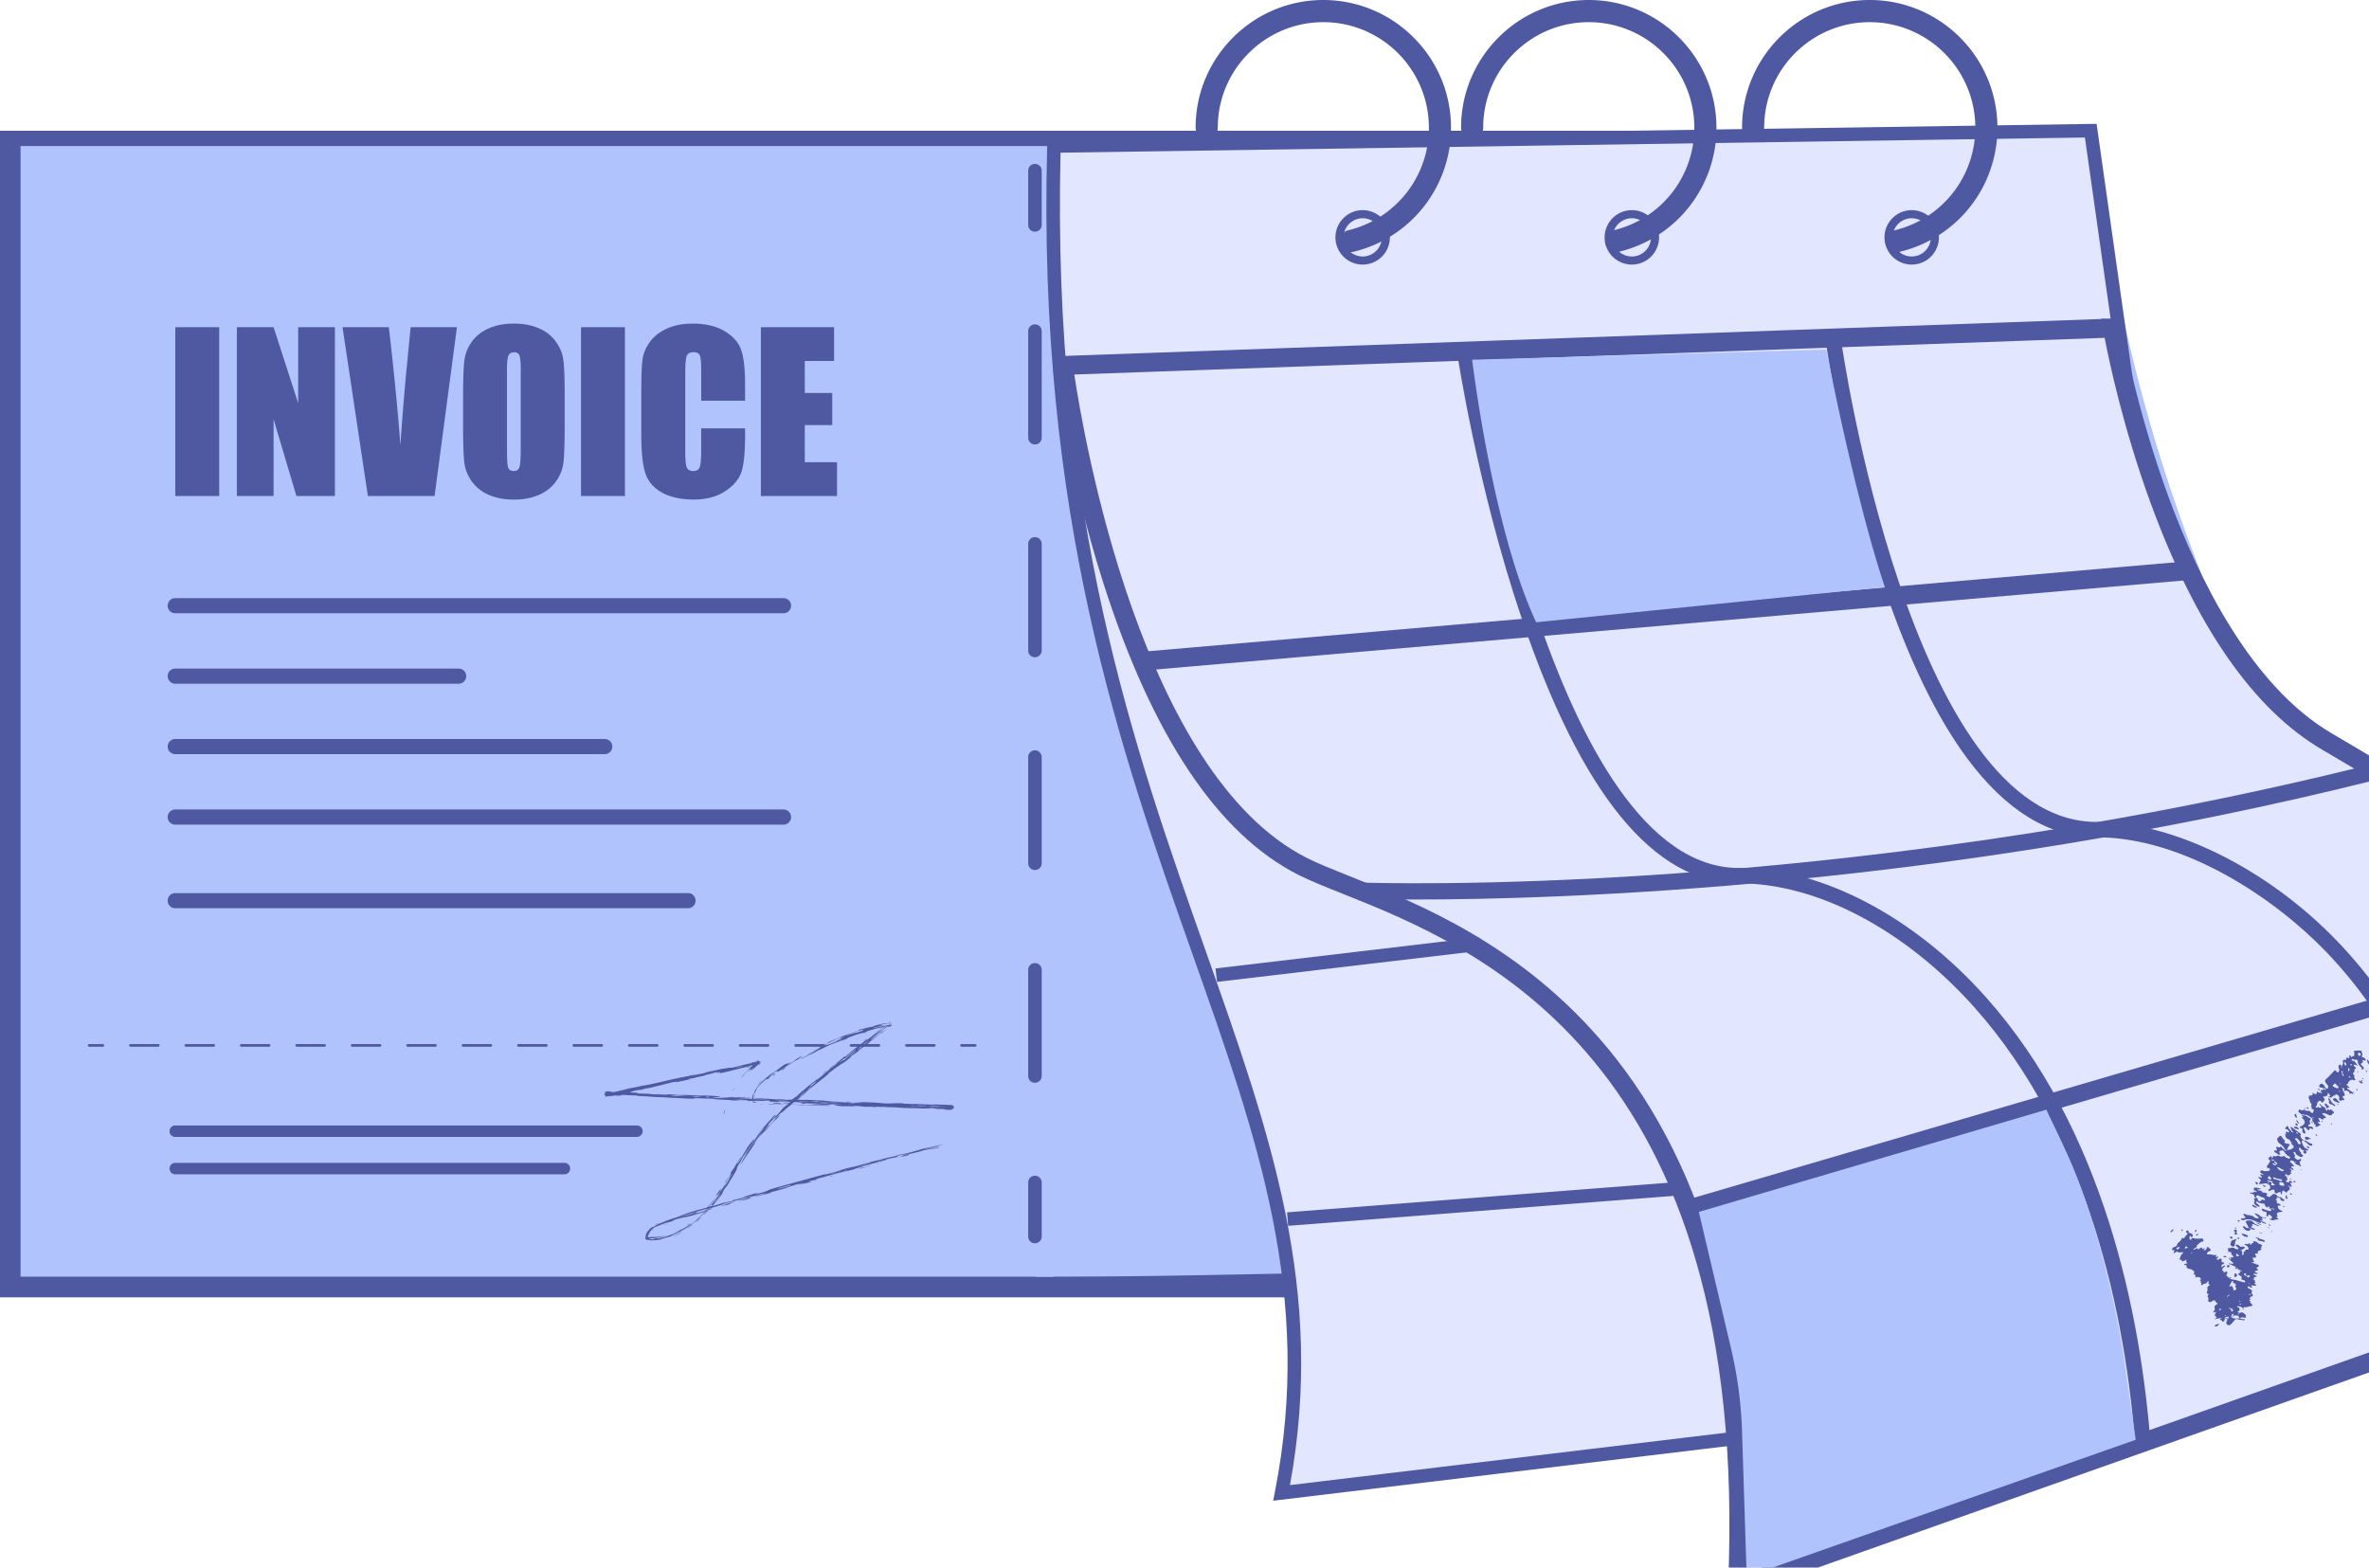 <svg width="343" height="227" fill="none" xmlns="http://www.w3.org/2000/svg"><path d="M0 187.871h345.009l-34.66-64.28c-17.355-32.185-27.976-67.855-31.179-104.66H0v168.94Z" fill="#4E59A1"/><path d="M152.617 21.15H2.974v163.728h149.643V21.149Z" fill="#B0C3FC"/><path d="M276.936 37.923a3.948 3.948 0 0 1-3.942-3.942 3.948 3.948 0 0 1 3.942-3.943 3.948 3.948 0 0 1 3.942 3.943 3.948 3.948 0 0 1-3.942 3.942Zm0-6.71a2.77 2.77 0 0 0-2.768 2.768 2.77 2.77 0 0 0 2.768 2.768 2.77 2.77 0 0 0 2.768-2.768 2.77 2.77 0 0 0-2.768-2.768Z" fill="#4E59A1"/><path d="m302.715 18.931-149.122 2.224c-.274 1.664-.681 3.316-.822 4.996-6.417 75.755-7.427 93.991-2.862 158.729 25.769 0 32.64-.638 58.408-.638l38.935-.172 130.349-2.666-26.97-37.714c-4.26-8.452-8.691-15.914-13.068-23.024a240.19 240.19 0 0 1-32.671-88.106l-2.173-13.629h-.004Z" fill="#B0C3FC"/><path d="M152.597 21.15c-2.752 102.288 44.697 135.35 32.96 195.045l142.682-17.147-25.526-180.121-150.116 2.224Z" fill="#E2E6FF"/><path d="m184.336 217.328.259-1.323c5.567-28.318-2.483-51.079-11.8-77.435-10.602-29.977-22.617-63.951-21.176-117.446l.023-.94.94-.015 150.977-2.236.122.854 25.667 181.111-145.012 17.426v.004ZM153.553 22.115c-1.265 52.59 10.609 86.165 21.09 115.801 9.27 26.219 17.296 48.918 12.128 77.145l140.361-16.87-25.264-178.277-148.315 2.197v.004Z" fill="#4E59A1"/><path d="M197.297 38.317a3.949 3.949 0 0 1-3.943-3.943 3.949 3.949 0 0 1 3.943-3.942 3.948 3.948 0 0 1 3.942 3.942 3.948 3.948 0 0 1-3.942 3.943Zm0-6.71a2.77 2.77 0 0 0-2.768 2.767 2.77 2.77 0 0 0 2.768 2.768 2.77 2.77 0 0 0 2.768-2.768 2.77 2.77 0 0 0-2.768-2.768ZM236.27 38.317a3.948 3.948 0 0 1-3.942-3.943 3.948 3.948 0 0 1 3.942-3.942 3.948 3.948 0 0 1 3.942 3.942 3.948 3.948 0 0 1-3.942 3.943Zm0-6.71a2.77 2.77 0 0 0-2.768 2.767 2.77 2.77 0 0 0 2.768 2.768 2.77 2.77 0 0 0 2.768-2.768 2.77 2.77 0 0 0-2.768-2.768ZM276.79 38.317a3.948 3.948 0 0 1-3.942-3.943 3.948 3.948 0 0 1 3.942-3.942 3.948 3.948 0 0 1 3.942 3.942 3.948 3.948 0 0 1-3.942 3.943Zm0-6.71a2.77 2.77 0 0 0-2.768 2.767 2.77 2.77 0 0 0 2.768 2.768 2.77 2.77 0 0 0 2.768-2.768 2.77 2.77 0 0 0-2.768-2.768Z" fill="#4E59A1"/><path d="M305.856 47.51s7.802 46.318 31.101 59.891c21.802 12.704 46.972 29.316 47.528 75.211l-132.911 47.059c3.806-87.661-48.639-96.979-62.957-104.202-27.283-13.765-34.643-72.549-34.643-72.549l151.886-5.41h-.004Z" fill="#E2E6FF"/><path d="m250.119 231.64.086-2.028c3.324-76.593-36.594-92.519-55.777-100.173-2.537-1.01-4.726-1.887-6.429-2.745-11.655-5.88-21.156-20.091-28.242-42.243-5.231-16.348-7.126-31.21-7.145-31.359l-.188-1.487 1.495-.055 150.32-5.356-.007-.055h1.624l.024 1.367 1.323-.223c.02.113 1.993 11.643 6.765 24.656 4.358 11.886 12.004 27.48 23.674 34.28 11.209 6.53 22.922 13.879 32.115 25.49 10.574 13.358 15.84 30.005 16.09 50.888l.012.978-.924.329-134.824 47.736h.008ZM155.544 54.236c1.374 9.165 9.756 57.934 33.689 70.011 1.593.807 3.735 1.66 6.209 2.647 9.952 3.97 24.993 9.971 37.38 24.958 14.517 17.567 21.309 43.077 20.198 75.853l130.075-46.056c-.395-19.794-5.465-35.583-15.484-48.237-8.894-11.236-20.365-18.424-31.347-24.825-9.944-5.794-18.318-17.82-24.884-35.747-3.958-10.806-6.021-20.609-6.659-23.917l-149.177 5.313Z" fill="#4E59A1"/><path d="M309.189 209.632c-1.409-18.737-6.605-45.014-23.345-63.779-10.019-11.228-22.754-17.934-34.065-17.934-12.281 0-22.883-12.955-31.503-38.508-6.331-18.753-9.216-37.753-9.244-37.944l2.197-.33c.113.745 11.486 74.558 38.554 74.558 11.933 0 25.287 6.98 35.721 18.674 17.155 19.231 22.468 46.009 23.905 65.091l-2.212.168-.008.004ZM358.002 193.09l-2.22-.09c1.123-28.094-9.705-45.512-18.992-55.17-7.348-7.65-20.46-16.58-33.226-16.58-6.836 0-13.163-3.872-18.8-11.506-4.405-5.963-8.417-14.247-11.929-24.63-5.951-17.586-8.453-35.407-8.476-35.583l2.2-.305c.098.697 9.96 69.8 37.009 69.8 11.083 0 24.75 6.777 34.827 17.261 9.58 9.972 20.762 27.922 19.607 56.799v.004Z" fill="#4E59A1"/><path d="M205.173 130.262c-4.999 0-7.787-.098-7.924-.105l.09-2.349c.673.027 68.242 2.403 146.503-17.25l.572 2.279c-62.985 15.816-119.087 17.421-139.245 17.421l.004.004ZM372.198 136.257l-127.541 37.368.688 2.349 127.541-37.368-.688-2.349ZM317.778 81.183 165.865 94.341l.236 2.718 151.912-13.157-.235-2.719Z" fill="#4E59A1"/><path d="M213.148 52.095s2.917 24.426 9.267 38.019l50.487-5.11s-3.723-10.39-8.487-34.38l-51.267 1.471ZM309.222 208.496l-56.325 19.83-.674-21.079a60.52 60.52 0 0 0-1.573-11.893l-4.679-19.853 50.316-14.807 2.967 6.35c3.829 8.194 7.059 21.263 8.351 30.212l1.621 11.24h-.004Z" fill="#B0C3FC"/><path d="m214.133 135.732-38.144 4.515.23 1.944 38.144-4.515-.23-1.944ZM243.357 171.136l-57.006 4.426.151 1.952 57.007-4.427-.152-1.951ZM149.847 33.554a.979.979 0 0 1-.978-.98v-7.83a.979.979 0 1 1 1.957 0v7.83c0 .541-.438.98-.979.98ZM149.847 156.8a.978.978 0 0 1-.978-.978v-15.406a.979.979 0 0 1 1.957 0v15.406c0 .54-.438.978-.979.978Zm0-30.811a.978.978 0 0 1-.978-.978v-15.406a.979.979 0 0 1 1.957 0v15.406c0 .54-.438.978-.979.978Zm0-30.81a.979.979 0 0 1-.978-.98V78.795a.979.979 0 1 1 1.957 0V94.2c0 .54-.438.978-.979.978Zm0-30.812a.979.979 0 0 1-.978-.978V47.983a.979.979 0 1 1 1.957 0V63.39c0 .54-.438.978-.979.978ZM149.847 180.044a.978.978 0 0 1-.978-.979v-7.83a.978.978 0 0 1 1.957 0v7.83a.979.979 0 0 1-.979.979ZM113.443 88.808H25.372c-.607 0-1.097-.489-1.097-1.096 0-.607.49-1.096 1.097-1.096h88.071c.607 0 1.096.49 1.096 1.096 0 .607-.489 1.096-1.096 1.096ZM66.409 99.011H25.372c-.607 0-1.097-.49-1.097-1.096 0-.607.49-1.096 1.097-1.096h41.037c.606 0 1.096.49 1.096 1.096 0 .607-.49 1.096-1.096 1.096ZM87.561 109.212h-62.19a1.094 1.094 0 0 1-1.096-1.096c0-.607.49-1.096 1.097-1.096h62.19c.606 0 1.096.489 1.096 1.096 0 .607-.49 1.096-1.097 1.096ZM113.443 119.417H25.372a1.094 1.094 0 0 1-1.097-1.096c0-.607.49-1.096 1.097-1.096h88.071c.607 0 1.096.489 1.096 1.096 0 .607-.489 1.096-1.096 1.096ZM99.615 131.524H25.373c-.607 0-1.097-.49-1.097-1.097 0-.606.49-1.096 1.097-1.096h74.243a1.095 1.095 0 1 1 0 2.193ZM92.215 164.641h-66.84a.83.83 0 0 1 0-1.66h66.84a.83.83 0 0 1 0 1.66ZM81.719 170.056H25.374a.83.83 0 0 1 0-1.66H81.72a.83.83 0 0 1 0 1.66ZM31.74 47.379v24.449h-6.358v-24.45h6.358ZM48.49 47.379v24.449h-5.571L39.61 60.713v11.115h-5.317v-24.45h5.317l3.562 11.01v-11.01h5.317ZM66.156 47.379l-3.234 24.449h-9.658l-3.673-24.45h6.707c.779 6.734 1.335 12.435 1.667 17.097.33-4.713.678-8.894 1.046-12.547l.442-4.545h6.707l-.004-.004ZM81.759 61.696c0 2.455-.059 4.197-.172 5.219a5.855 5.855 0 0 1-1.089 2.803c-.61.845-1.433 1.495-2.47 1.95-1.038.454-2.243.68-3.625.68-1.382 0-2.486-.215-3.528-.641-1.041-.427-1.879-1.07-2.513-1.927-.634-.857-1.01-1.785-1.132-2.795-.121-1.006-.18-2.768-.18-5.285v-4.185c0-2.455.059-4.197.173-5.219a5.855 5.855 0 0 1 1.088-2.803c.61-.846 1.433-1.496 2.47-1.95 1.038-.454 2.244-.68 3.626-.68 1.382 0 2.486.214 3.527.641 1.041.427 1.88 1.069 2.513 1.926.635.858 1.01 1.785 1.132 2.796.121 1.006.18 2.767.18 5.285v4.185ZM75.4 53.662c0-1.139-.063-1.863-.188-2.18-.125-.317-.384-.474-.779-.474-.333 0-.587.13-.763.384-.177.258-.267 1.014-.267 2.274v11.416c0 1.418.06 2.295.173 2.627.113.333.383.498.806.498.423 0 .709-.192.83-.576.121-.384.18-1.292.18-2.733V53.662h.008ZM90.484 47.379v24.449h-6.358v-24.45h6.358ZM107.884 58.024h-6.358v-4.248c0-1.237-.066-2.005-.203-2.314-.137-.305-.435-.458-.901-.458-.524 0-.857.188-.998.56-.141.372-.212 1.178-.212 2.416v11.357c0 1.19.07 1.961.212 2.325.14.364.458.545.951.545.493 0 .783-.18.928-.545.145-.364.219-1.217.219-2.56v-3.073h6.358v.951c0 2.53-.18 4.326-.536 5.383-.356 1.057-1.147 1.985-2.373 2.784-1.221.794-2.732 1.194-4.521 1.194-1.79 0-3.399-.337-4.608-1.01-1.21-.674-2.009-1.61-2.4-2.803-.392-1.194-.587-2.988-.587-5.384V56c0-1.762.058-3.085.18-3.966.12-.881.481-1.73 1.08-2.545.6-.814 1.43-1.456 2.494-1.926 1.06-.47 2.282-.7 3.66-.7 1.872 0 3.418.36 4.636 1.084 1.217.724 2.02 1.624 2.4 2.709.383 1.08.575 2.764.575 5.042v2.322l.004.004ZM110.166 47.379h10.601v4.893h-4.244v4.636h3.974v4.65h-3.974v5.376h4.667v4.894h-11.024v-24.45ZM14.879 151.583H12.92a.194.194 0 0 1-.195-.195c0-.11.086-.196.195-.196h1.958c.11 0 .196.086.196.196a.194.194 0 0 1-.196.195ZM135.266 151.583h-4.013a.196.196 0 0 1-.196-.195c0-.106.086-.196.196-.196h4.013c.109 0 .195.086.195.196a.193.193 0 0 1-.195.195Zm-8.026 0h-4.013a.196.196 0 0 1-.196-.195c0-.106.086-.196.196-.196h4.013c.11 0 .196.086.196.196a.194.194 0 0 1-.196.195Zm-8.026 0h-4.013a.196.196 0 0 1 0-.391h4.013c.11 0 .196.086.196.196a.194.194 0 0 1-.196.195Zm-8.026 0h-4.012a.196.196 0 0 1-.196-.195c0-.106.086-.196.196-.196h4.012c.11 0 .196.086.196.196a.194.194 0 0 1-.196.195Zm-8.025 0H99.15a.196.196 0 0 1-.196-.195c0-.106.086-.196.196-.196h4.013c.109 0 .196.086.196.196a.194.194 0 0 1-.196.195Zm-8.026 0h-4.013a.196.196 0 0 1-.196-.195c0-.106.087-.196.196-.196h4.013c.11 0 .196.086.196.196a.194.194 0 0 1-.196.195Zm-8.026 0h-4.013a.196.196 0 0 1-.195-.195c0-.106.086-.196.195-.196h4.013c.11 0 .196.086.196.196a.194.194 0 0 1-.196.195Zm-8.025 0h-4.013a.196.196 0 0 1-.196-.195c0-.106.086-.196.196-.196h4.013c.11 0 .195.086.195.196a.194.194 0 0 1-.195.195Zm-8.026 0h-4.013a.196.196 0 0 1-.196-.195c0-.106.086-.196.196-.196h4.013c.11 0 .196.086.196.196a.194.194 0 0 1-.196.195Zm-8.026 0h-4.013a.196.196 0 0 1-.196-.195c0-.106.087-.196.196-.196h4.013c.11 0 .196.086.196.196a.194.194 0 0 1-.196.195Zm-8.026 0h-4.013a.196.196 0 0 1-.195-.195c0-.106.086-.196.196-.196h4.012c.11 0 .196.086.196.196a.194.194 0 0 1-.196.195Zm-8.025 0H42.97a.196.196 0 0 1-.196-.195c0-.106.086-.196.196-.196h4.013c.11 0 .195.086.195.196a.194.194 0 0 1-.195.195Zm-8.026 0h-4.013a.196.196 0 0 1-.196-.195c0-.106.086-.196.196-.196h4.013c.11 0 .196.086.196.196a.194.194 0 0 1-.196.195Zm-8.026 0h-4.013a.199.199 0 0 1-.195-.195c0-.106.09-.196.195-.196h4.013c.11 0 .196.086.196.196a.194.194 0 0 1-.196.195Zm-8.026 0h-4.013a.199.199 0 0 1-.195-.195c0-.106.09-.196.195-.196h4.013c.106 0 .196.086.196.196 0 .109-.09.195-.196.195ZM141.184 151.583h-1.957a.194.194 0 0 1-.196-.195c0-.11.086-.196.196-.196h1.957c.11 0 .196.086.196.196a.194.194 0 0 1-.196.195ZM326.251 179.744c-.02-.024.105-.032.18-.008.074.023.144.059.215.082.192.067.27.188.391.29.114.098.38 0 .419.196.028.023.079.051.079.066 0 .047-.063.035-.126.02.13.172.04.27-.137.344.13.102.255.192.067.274-.243.106-.583.169-.407.478.011.02-.039.063-.067.059-.552-.098-.321.125-.239.321.047.109.071.297-.227.258-.423-.055-.121.18-.184.266-.039.059.118.184.141.278.02.071.008.165-.195.106-.192-.055-.161.035-.071.074.208.094.435.165.658.243.364.121.407.227.156.384-.062.039-.133.07-.18.113-.035.032-.019.079.043.126.239.176.243.18.083.25-.09.039-.2.063-.282.11-.137.078-.18.16.125.219.066.012.18.067.184.094.016.07-.09.086-.188.086h-.431c.016.067.047.137.145.172.392.137.411.161.184.274-.09.047-.403-.015-.176.188.102.09-.313.032-.172.161.059.051.278.094.215.16-.109.114.325.294-.023.364-.133.028-.012.087.066.141.243.173.223.255-.059.255-.097 0-.203-.031-.305-.039-.2-.016-.294.023-.129.156.07.059.145.118.023.153-.094.031-.184-.012-.281-.051-.079-.031-.016-.211-.224-.098-.113.063-.176.129-.007.231.043.024.086.047.125.071.481.258.485.266.348.579-.015.035 0 .094.035.129.239.223.22.384-.129.482-.09.027-.094.102-.148.133-.153.09.324.223.015.282-.333.066.176.156.047.266-.098.082.086.227.188.345.223.25.2.27-.239.348-.27.051-.501.161-.834.114-.039.082-.121.215-.266.094-.223-.184-.442-.228-.744-.216-.105.004-.258-.141-.332-.047-.079.102.168.219.25.212.454-.043.403.168.427.297.031.184-.192.298-.392.399-.098.051-.254 0-.372-.039-.156-.054-.148-.129-.051-.195.079-.055.075-.114-.035-.161-.18-.078-.36-.16-.556-.211-.176-.047-.352-.067-.348.121 0 .157-.106.301-.141.454-.039.172-.102.306-.474.255-.176-.024-.152.039-.027.094.266.117.47.242.309.45-.051.066-.16.137.055.18.149.027.317.059.388-.063.066-.117.113-.239.027-.372-.031-.051.027-.09.102-.105.125-.028.235.035.246.09.083.411.525.426 1.022.415.106 0 .192-.012.247-.059.199.086.387.176.65.145.082-.012.121.059.098.098a.288.288 0 0 1-.13.086c-.231-.094-.489-.047-.743-.129-.372-.126-.545-.059-.67.195-.008.012-.012.024-.02.032l-.45.481a.377.377 0 0 1-.536.016.367.367 0 0 1-.118-.298c.008-.16.188-.344.134-.477-.024-.055.035-.2-.134-.161-.125.032-.231.11-.242.219a.468.468 0 0 1-.035.157.247.247 0 0 1-.102.094c-.098.051-.259.074-.227.008.113-.247-.486-.082-.235-.38.051-.063.227-.11.254-.16.102-.204.521-.137.497-.337-.019-.133-.305.086-.446.074-.125-.011-.235-.043-.348-.07-.145-.039-.27-.098-.482-.051-.07.016-.266.125-.231-.028.012-.046.176-.121.372-.144.129-.016.176-.079.223-.149.051-.075.102-.161 0-.176-.188-.032-.391-.012-.642.09-.199.082-.352.043-.156-.161.18-.192.152-.325.105-.458-.078-.231.098-.411.427-.564-.012-.137-.164-.18-.239-.274-.125-.152-.129-.45-.654-.058-.215.16-.532-.008-.45-.235a.413.413 0 0 0-.035-.384c-.055-.094-.094-.192.027-.348.039-.051.067-.153.051-.153-.513-.031-.031-.529-.156-.748-.055-.102-.063-.29.231-.454.078-.043.117-.153.027-.188-.188-.066-.102-.247-.078-.415.015-.098-.137.02-.216.039-.094.22-.097.223-.313.267-.019 0-.035-.008-.055 0-.176.058-.364.258-.512.203-.114-.043.176-.297-.016-.329-.188-.031.121-.305-.051-.297-.348.011.067-.18.039-.267-.043-.133-.29-.317-.556-.254-.219.051-.325.074-.227-.172.086-.212-.36-.11-.239-.364.133-.278-.039-.349-.172-.458a.657.657 0 0 0-.356-.157c-.286-.047-.552-.149-.552-.47 0-.074.015-.149-.09-.137-.094.008-.263.102-.22-.043.04-.145.181-.133.282-.16.079-.024.235-.051.126-.122-.126-.078-.177-.156-.106-.344.047-.129-.067-.071-.157-.016-.293.18-.513.251-.548-.031-.008-.047-.121-.047-.196-.051-.054 0-.16.015-.121-.043.176-.251.118-.494.368-.748.259-.266.251-.305-.039-.278-.215.02-.462.098-.564-.07-.008-.012-.035-.008-.051-.012-.168-.067-.379.239-.489.207-.145-.035.117-.305.039-.415-.008-.011-.031-.015-.051-.015-.172.015-.34.023-.231-.22.102-.231.31-.223.474-.309.063-.035.184-.102.184-.106-.039-.391.532-.599.662-.951.094-.262.223-.196.321-.117.156-.114.211-.282.34-.404.239-.223.329-.368.059-.442-.086-.023-.059-.176.055-.262.117-.09.246-.055.242.039-.007.262.181.309.388.344.121.02.141.126.204.196.164.176-.071.27-.196.392.008-.137-.055-.208-.184-.227-.086.199-.09.364 0 .489.031.043.055.145.168.051a.222.222 0 0 0 .075-.227c.023-.012.051-.032.062-.028.407.114.846.157 1.355.086.145-.019.258.055.297.184.032.098-.023.255-.121.263-.356.035-.548.372-.822.544.008.204-.094.352-.356.446-.071.024-.126.102-.118.157.012.066.102.035.161-.004.203-.133.352-.262.458-.035.047.102.348-.259.556-.231.129.019-.008.364.321.133.043-.031.145-.106.121.016-.016.082-.274.199-.106.234.133.028.314-.086.392-.27.016-.039.012-.082.035-.121.039-.074.157-.129.165-.098.054.192.305.215.352.407.027.118-.063.192-.2.235-.207.063-.305.2-.309.349-.004.18.18.082.317.09.345.019.646.129 1.026.113.09 0-.035.137-.059.212-.051.172.008.121.164.027.137-.082.29-.055.079.149-.079.074-.145.148-.106.223.051.094.157.082.278.008.325-.2.442-.133.407.133-.023.18-.012.313.255.301.098 0 .282.188-.137.282-.043.012-.145.161-.153.223-.016.165.031.259.262.024.071-.071.204-.09.255-.043.078.078-.071.148-.137.188-.204.117-.192.262-.247.395-.082.196.294.121.18.364-.039.078.137 0 .227-.035.098-.039.259-.184.274-.035.012.125.149.258-.117.426a1.02 1.02 0 0 1-.204.11c-.176.059-.286.106-.137.219.114.09.2.208.137.392-.336.313.024.34.094.473.067.126.239.149.45-.027.106-.086.173-.102.188-.008a.819.819 0 0 1-.007.274c-.028.141-.208.341.191.216.22-.067.2.203.294.313.082.098-.106.407.329.254.129-.047.199.208.199.349-.003.344-.231.54-.689.665-.14.039-.278.024-.426.11-.118-.051-.251.027-.38.098-.133.074-.282.152-.262.282.011.098.121.125.238.078.427-.184.368.239.697.172l.083.18c-.278.227-.274.247-.02.341l.039.09-.45.282c.094.043.196.078.282.133.094.059.102.16.074.274-.019.078.051.07.125.051.071-.024.184-.094.157-.118-.192-.16.161-.403.141-.559-.031-.278.188-.423.478-.572l.035.086c-.137.082-.247.153-.153.274.18.231.215.501.086.834-.055.137.039.145.137.168.157.036.18.114 0 .239-.172.118-.129.204.012.141.196-.09.329.028.478-.074.309-.223.368-.176.348-.082l-4.283.779a.83.83 0 0 1 .192-.126c.192-.086.18-.156.02-.27-.329-.235.031-.427.031-.642 0-.153.262-.098.403-.137.145-.145.462-.207.419-.431.392-.039.548-.277.881-.364.086-.023.153-.066.231-.097-.098-.028-.2-.047-.294-.083-.109-.043-.333-.011-.266-.184.024-.062-.149-.066-.223-.027-.137.074-.192.2-.384.243.024-.161.161-.306-.266-.443-.317-.098-.227-.567.086-.689.063-.023.145-.027.208-.051.352-.133.368-.235-.008-.391a1.499 1.499 0 0 1-.501-.349c-.055-.054-.157-.121-.059-.18.078-.047.168-.035.274.012.188.082.215.035.18-.086-.023-.078.012-.161.02-.239-.102-.063-.251-.164-.177-.2.216-.101.239-.203.063-.364-.16-.145.309-.105.125-.223-.156-.102-.407-.164-.368-.321.043-.168.036-.372.274-.47.192-.078.243-.172.102-.329-.102-.109.02-.144.129-.176.114-.031.188.028.29.059.439.125.47.427.783.591.278.274.748.219 1.112.341a7.37 7.37 0 0 0 1.151.297c.063-.133.106-.262-.235-.336-.164-.036-.317-.098-.27-.208.086-.192.055-.329-.302-.489-.246-.11-.191-.263.071-.313.114-.063-.204-.302.196-.259.242.028.058-.027.008-.078-.141-.133-.502-.094-.529-.345-.012-.117-.11-.004-.137.02-.039.039-.078.082-.161.059-.097-.028-.066-.067-.023-.106.149-.129.063-.219-.188-.309-.192-.071-.364-.169-.548-.251-.09-.039-.254-.07-.243-.125.012-.055.165-.008.263.012.074.015.156.035.227.035.188 0 .274-.063.125-.184a2.916 2.916 0 0 1-.489-.493c-.165-.118-.13-.177.066-.184l-.055.18c.086-.016.223-.016.247-.055.035-.071-.098-.094-.176-.129.066-.075.215-.04.321-.055.152-.028.278-.09.121-.208-.184-.141-.262-.278-.258-.434 0-.067-.059-.145-.176-.161-.094-.012-.188.012-.286.02-.012-.032-.039-.086-.028-.09.298-.079-.344-.486.247-.482.262 0 .45-.192.771.075.071.054.243.078.364.09.094.007.188-.028.145-.114-.027-.051-.078-.098-.117-.149-.106-.129-.462-.278-.176-.387.211-.082.344.098.481.223.172.156.309.008.474.043.102.023.211.039.258.121.032.055.012.094-.043.122-.149.078-.309.156-.372.289-.078-.004-.184-.078-.215 0 0 .012.113.059.18.094.059.212.164.427-.031.584.269.005.376-.08.321-.255-.043-.137-.039-.258.192-.278.031-.105.047-.242.234-.242.427.003.278-.188.181-.361a.723.723 0 0 0-.298-.266c-.082-.043-.211-.082-.176-.16.031-.075.153-.036.25-.02.153.024.306.047.341-.074.035-.114.125-.043.172.023.043.063.043.129.063.192.106-.012.121-.07.133-.129.039-.161.529-.125.286-.415h.012Zm-10.759 1.045c.059-.074.141-.223.102-.219-.153.016-.321.082-.482.129.008.047 0 .106.028.145.066.11.18.121.356-.051h-.004v-.004Zm1.253-.145s-.012-.023-.024-.035c-.066-.051-.078-.2-.258-.067-.082.059-.145.173-.106.224.071.086.208.007.337-.079l.055-.043h-.004Zm.63.85.032-.051-.134-.016-.043.082c.032.044.083.04.149-.015h-.004Zm4.816 5.43.16-.106c-.278-.074-.035-.266-.051-.391-.023-.176-.172.031-.262.047-.129.023-.286-.043-.38.109-.047.079.004.212.082.251.118.059.298.062.451.09Zm.207.513c.094-.043.172-.106.188-.192l-.09-.008s.035-.016.047-.016c.02 0 .031.012.043.02.055-.067.27-.137.09-.196-.055-.019-.086-.125-.203-.008a1.478 1.478 0 0 0-.259.321c-.07.137.043.137.18.079h.004Zm.075.391c.148-.176.36-.266.559-.376l-.039-.082c-.195.118-.395.235-.587.36-.051.036-.114.13-.098.153.031.047.122 0 .165-.051v-.004Zm-.733 1.848c.04-.039.075-.07.11-.102l-.544-.035c0 .035-.016.074-.004.098.063.141.227.133.438.039Zm1.653.951c.035-.027.078-.082.07-.101-.063-.106-.137-.2-.211-.298-.177.2-.196.352.023.427.024.008.09-.008.118-.028Zm-.2-1.879c-.086-.047-.153-.086-.227-.121-.075-.035-.157-.098-.223-.027-.012.011.078.078.137.105.082.039.18.067.313.043Zm1.284.071c-.078-.082-.164-.02-.247-.024.028.071.083.118.204.094.031-.004.059-.055.043-.07Zm-.16-.419c-.04-.039-.094-.047-.118-.008-.012.02.02.067.055.082.031.016.09.008.137.012-.024-.027-.047-.059-.074-.086Zm-2.107-.54c-.184-.055-.262.019-.34.094.011.031.008.074.035.086.2.07.239-.043.325-.098.039-.024.039-.063-.02-.079v-.003Zm.517-.345c-.176-.023-.356.035-.536.059a.878.878 0 0 0 .473.246c.149.016.31.047.318-.062.011-.102-.138-.231-.255-.243Zm.709-.188c-.055-.019-.114-.016-.114.02 0 .101.153.121.266.156.043.012.09.02.137.032.067-.149-.152-.157-.289-.208Zm2.298.063c-.075-.008-.149.004-.133.058.019.067.105.051.164.044.059-.004.118-.02.219-.04-.113-.031-.18-.054-.246-.062h-.004Zm-2.455-1.872c-.043-.007-.11.008-.125.028-.071.098-.118.199-.172.301-.079.149-.051.333-.396.368-.16.016-.008.09.09.086.129-.004.212.016.196.102-.035.18.176.282.36.388.282.16.403.141.505-.079.102-.101.043-.207-.059-.321-.09-.101-.082-.156.079-.223.188-.078-.231-.086-.173-.184.008-.011.047-.008.063-.015.121-.067.121-.075.043-.09-.246-.047-.497-.09-.317-.294.004-.008-.063-.059-.098-.063h.004v-.004Zm2.392.353c-.059-.008-.117.015-.172.027l.203.031.149.016c-.058-.023-.121-.066-.176-.07h-.004v-.004Zm-.317-1.151c.106.058.098.086-.027.086.078.098.097.348.321.086.027-.031.101-.039.156-.059-.105-.18-.266-.184-.45-.117v.004Zm-.211-.313c-.09-.04-.153-.008-.18.031-.153.2.086.29.356.364l.027-.086c-.137-.047-.333-.078-.141-.188.059-.035.012-.09-.062-.121Zm-1.093-2.725c-.129-.071-.325-.259-.254.019.016.063-.172.133.047.188.113.028.282.035.34-.004.079-.051-.133-.125-.133-.203ZM342.522 153.512c.016.067-.035.094-.098.083-.082-.02-.164-.055-.246-.075-.059-.015-.114-.015-.169-.019.341.489-.242.348-.168.653.02.079.102.102.153.153.372.376.344.54-.09.583.066-.07.102-.156-.032-.305-.262-.29-.544-.568-.481-.904.008-.032-.063-.133-.114-.18-.05-.043-.164-.09-.172-.071-.117.208-.536-.27-.615.008-.015.051.028.168.067.164.372-.023.521.365.744.607.043.043.055.114.082.172-.059-.039-.125-.07-.18-.117-.09-.074-.164-.067-.243-.074-.078-.008-.172-.028-.18.054-.008.094.098.149.169.22.227.239.234.258-.028.356-.082.031.004.09-.008.125-.047.141-.027.376-.141.411-.274.086.032.243.098.368 0 .075.028.169 0 .212-.098.133.29.419.098.489-.117.043-.34-.078-.454-.055-.305.059-.501.259-.572.568-.25.09-.262.11.028.356.305.259.274.294-.02.216-.062-.016-.133-.016-.105.058a.414.414 0 0 0 .129.169l.63.43a.28.28 0 0 1 .121.231c0 .082-.074.028-.137 0-.105-.043-.219-.113-.274-.027-.035.059-.141-.008-.141-.051.004-.219-.133-.27-.328-.348-.169-.063-.29-.11-.314.054 0 .028-.121-.047-.129-.113-.004-.055.039-.086.043-.141.008-.149-.153-.188-.227-.219-.153-.063-.153-.016-.043.144.094.145.027.278.172.474.196.266.184.509-.027.56-.176.043-.255.063-.024.294.227.231.169.352-.058.266-.247-.094-.165.317-.482.047-.254-.219.059-.262-.074-.466-.075-.114-.063-.258-.243-.321-.121-.043-.348-.153-.317-.02.07.286-.274.02-.321.161-.039.117-.184.172-.294.239-.055.035-.145.027-.242-.028a.283.283 0 0 1-.106-.094c-.031-.043 0-.054.051-.051.09.008.246.075.145-.109-.067-.122-.11-.255-.259-.356-.062-.043-.078-.028-.074.015.031.38-.208.486-.587.474-.102-.004-.063.102.007.188.372.45-.113.442-.117.693 0 .039-.121.019-.168-.047-.263-.345-.345-.196-.494-.094-.262.168-.098.618-.395.752-.016.007.004.078.019.086.04.023.098.047.122.035.082-.027.149-.071.262-.059.137.012.341.172.411.035.071-.144-.137-.258-.239-.383-.043-.055-.051-.09-.004-.09.036 0 .098 0 .122.023.184.169.337.392.599.392.008 0 .125.192.168.289.039.094.024.224.184.227.063 0 .063-.133.086-.203.13.012.419.325.357-.016.234.11.422.27.559.486.02.031.024.094 0 .101-.144.055-.281.094-.321.271-.015.07-.34.066-.587-.083-.113-.066-.223-.129-.329-.133-.137-.004-.36-.133-.411-.019-.066.145.18.239.29.356.145.161.395.376-.012.313-.172-.023-.027.259-.266.216-.176-.032-.345-.247-.517-.2-.098-.043-.106-.012-.059.078-.015.09.102.188.141.282.04.098.087.239-.043.215-.309-.054-.254.094-.039.235.4.263.208.196.031.266-.101.04-.176.149-.317.177-.07.011-.164.011-.242-.071-.028-.031.015-.09.015-.141 0-.051.145-.055-.004-.145-.031-.019-.09.036-.144.04-.044.003-.083-.04-.059-.079.078-.113 0-.231-.161-.364-.051-.043-.074-.117-.109-.176-.067-.117.235-.114-.055-.317-.294-.208-.576-.423-.901-.509-.023-.004-.027.086-.035.133-.176-.141-.34-.196-.493-.145-.106-.074-.219-.145-.317-.231-.098-.086-.31-.188-.161-.286.09-.062.004-.356.313-.144.259.18.278-.044.439-.012.196.039.419.196.599.141.102-.032.204.015.317.102.118.09.286.277.36.207.11-.102.118-.294.172-.442 0-.012-.07-.087-.093-.09-.38-.051-.161-.224-.216-.294-.211-.255.161-.356-.152-.611-.047-.039-.188-.56-.216-.595-.133-.184-.059-.497.157-.501.25 0 .415-.027.34-.325-.039-.164.106 0 .165.027.337.165.415.157.434-.074.02-.223.024-.223.345-.023.102-.043.227-.004.364.07l.07-.066-.223-.212c.102-.055.016-.286.278-.192.165.059.11-.125.137-.211-.148-.184-.282-.094-.419-.149-.121-.051-.278-.145-.176-.274.059-.074.082-.18.161-.235.168-.113.426.02.575.27.012.02.012.043.024.063.078.153.18.297.364.348.106.028.117-.054.121-.125.004-.129.153-.184-.066-.423-.447-.485-.419-.646-.114-.924.184-.164.356-.34.525-.52.176-.173.344-.353.513-.533.109-.117.105-.282.391.043.208.231.235.122.36-.074.133-.212-.148-.505-.058-.721.117-.277.078-.309.477-.023.059-.18.255-.278.114-.587-.024-.051.015-.106.027-.157.055-.219.325-.106.493-.145-.125-.329.11-.282.302-.278.196.094.145-.027.137-.16-.012-.145 0-.392.262-.012.047.071.118.11.129.02.024-.153.239-.047.302-.153.027-.047.047-.439.008-.521-.028-.058-.032-.121-.039-.18 0 0 .043-.008.105-.015.063-.004.149-.012.231-.02.169-.012.341-.02.349-.024.078.008.16.024.235.02.133 0 .187.004.223.215.031.18.176.38.027.505-.106.09 0 .216.168.255a.455.455 0 0 1 .29.203.546.546 0 0 1 .09.192h-.008v-.004Zm-7.587 8.277s-.043-.012-.055-.004c-.051.019-.047.07.004.125.02.02.071.024.102.035.02-.047.008-.098-.051-.156Zm1.711-4.154c-.129-.118-.18-.035-.247 0 .055.047.106.098.165.141.051.035.152.09.156.082.039-.059 0-.149-.074-.219v-.004Zm2.083.29c-.028.011-.071.015-.075.039-.004.023.028.082.055.105.055.043.086.032.071-.027-.012-.039-.032-.078-.047-.121h-.004v.004Zm-.634-1.014a.343.343 0 0 0-.118-.02c.031.133-.055.141-.137.192-.164.106-.082.243.145.352.086.043.176.059.262.106.196.106.294.051.337-.059.059-.145-.125-.215-.239-.305-.063-.106-.125-.216-.254-.266h.004Zm.728.007-.118-.074c.02.039.028.082.055.114.039.043.09.105.137.07.004-.004-.051-.07-.074-.11Zm.274-1.538c-.055.141.019.293.176.454.172-.133-.024-.294-.176-.454Zm.102-.216c-.071-.058-.2-.066-.208.04 0 .039.063.105.102.164.023-.016.051-.031.066-.055.028-.043.13-.074.043-.149h-.003Zm1.088.811c-.067-.078-.133-.161-.219-.133 0 .035-.012.07.007.102a.231.231 0 0 0 .228.121c.035 0 .027-.039-.016-.09Zm-1.218-1.617c-.035.023-.074.047-.101.078-.024.028-.067.059-.004.126.011.011.07 0 .094-.012.047-.039.058-.098.011-.188v-.004Zm1.061.372s-.039-.024-.058-.027c-.216-.02-.02.25-.102.324l.102.11s.023-.016.027-.027c.055-.102.117-.204.027-.384h.004v.004Zm-.626-.908c-.027-.028-.067-.032-.192-.09.2.203.055.305.188.465.043.055.106.098.161.145.019-.039.039-.082.054-.121.055-.149-.078-.274-.211-.395v-.004Zm.998.332c-.035-.07-.07-.086-.109-.07-.063.027-.106.07-.051.172.011.024.102.063.102.063.027-.055.043-.118.058-.165Zm1.284-1.382c.047-.054.047-.141-.035-.219-.094-.09-.215-.141-.282-.082-.098.082-.062.247.032.395.078.126.125.016.184.008.031-.031.066-.062.097-.098h.004v-.004ZM333.32 165.48c.125.352.188.705.775.932.035.015.086.105.102.152.023.071-.059.067-.126.051-.144-.027-.321-.117-.164.129.149.227-.078.271-.207.353-.098-.145-.447-.341-.075-.392.133-.019-.066-.105-.121-.121-.243-.071-.384-.223-.501-.399-.302.062-.083.328-.008.532.019.047.133.113.145.157.062.266.058.262.305.418.024.016.024.067.035.102-.109-.035-.125-.011-.055.075-.129.047-.25.144-.462.015-.211-.125-.489-.231-.575-.458-.039-.109-.094-.203-.235-.211-.254-.016.024.168.008.246-.02.114.196.275.117.376-.105.137-.054.263.216.419.278.161.395.122.481-.012.024-.035.075-.054.114-.082.027.071.07.145.074.208a.327.327 0 0 1-.051.176c-.051.074-.379.023-.043.262-.152.071-.09.192.043.345.039.043.051.121.024.145-.079.062-.141-.055-.219-.094-.216-.118-.459-.173-.643-.357-.086-.086-.035-.129-.015-.18-.11-.062-.219-.137-.333-.18-.153-.059-.278-.051-.337.043-.047.082.032.173.122.259.09.086.192.164.274.254.227.235.211.302-.126.251-.137-.02-.148 0-.093.09.05.09.074.18.223.25.148.071.098.133.051.173-.075.058-.157-.012-.231-.087a.45.45 0 0 0-.059-.047c-.067-.027-.133-.058-.204-.086.024.036.039.075.071.11.195.196.242.333-.008.372.16.196.129.317-.028.399-.121.063-.168.231-.469.028-.09-.063-.196-.063-.243-.008-.043.051-.024.121.063.199.019.016.035.036.051.051.242.274.262.49.054.65-.039.032-.09.063-.039.122.071.086.176.082.262.094.177.027.216-.051.216-.161 0-.102.102-.055.196-.008.094.047.195.094.227.176.023.063-.036.083-.102.079-.165-.016-.262-.012-.145.156.07.102.106.212.141.317.027.083-.051.106-.153.09-.129-.019-.254-.18-.368-.133-.015.008.208.141.223.239.02.133.086.282-.054.36a.698.698 0 0 0-.255.216c-.137.215-.133.223-.462-.055-.102-.086-.145-.094-.211-.039-.129.113-.098.285-.11.442 0 .027-.031.063-.066.063-.114-.008-.083-.067-.098-.11-.016-.051-.024-.106-.047-.156-.016-.032.023-.118-.102-.079l-.478.2c.008.039-.023.051-.086.016-.066-.036-.164-.091-.172-.126-.031-.133-.035-.266-.047-.399a.802.802 0 0 0-.666.184c-.019.016-.109.012-.113.004a.55.55 0 0 1-.094-.153c-.012-.031 0-.078.027-.086.357-.098.239-.368.149-.634-.239-.137-.544-.309-.724-.243-.192.067-.38.09-.615.074-.07-.003-.055.118-.18.051-.016-.007.012-.09.031-.137.039-.09.063-.188.13-.262.113-.133.086-.274-.13-.442-.336-.263-.109-.2.11-.169.207.028.474.075.113-.235-.184-.156-.05-.25.224-.16.058.019.105.113.176.074.015-.008-.016-.074-.047-.098-.055-.047-.125-.086-.192-.129-.137-.078-.317-.172-.247-.282.067-.098.165-.239.415-.109.259.133.404.019.607.047.251.035.274-.102.364-.188.071-.067.059-.145-.133-.204-.305-.094-.376-.219-.25-.38.109-.141.203-.293.297-.446.078-.133.302-.215-.07-.478-.149-.105.129-.446.336-.422.137.015.083.074.083.117 0 .051-.059.153.097.09.063-.023.102-.098.098-.164-.008-.145.055-.149.251-.075.266.102.333-.211.654-.039.282.153.442.098.614.016.106-.051.204.055.282.156.063.083.153.11.235.09l.27.161c.251-.2.251-.227-.109-.431-.247-.141-.372-.305-.505-.493-.243-.348-.263-.352-.686-.227-.101-.027-.14-.012-.058.074-.008.032-.024.059-.028.09-.019.114.302.314.043.365-.207.043-.336-.134-.493-.239-.055-.039-.137-.047-.207-.071.007-.105-.286-.348.078-.289.266.043.282-.036.184-.235-.11-.224-.114-.4.297-.208.134.063.181-.035.243-.09.059-.051.09-.09.165.063.047.098.191.203.309.286.121.086.254.285.329.254.137-.063-.126-.184-.173-.278-.152-.321-.414-.583-.771-.822-.266-.18-.438-.717-.231-.799.18-.07.212-.325.404-.282.203.047.25.345.446.505.074.063.199.192.188.208-.306.372.348.427.43.434.392.047.247.149.184.247-.105.161-.219.309-.258.505-.008.039-.106.047-.016.121.075.059.118.016.177.008.438-.078.411-.098.645-.27.173-.121.13-.25-.07-.45-.117-.118-.298-.247-.153-.348.063.027.126.058.184.078.039.012.036-.028-.015-.051-.055-.024-.118-.024-.176-.031-.165-.184-.188-.408-.556-.529-.255-.082-.458-.658-.255-.724.161-.051-.043-.161.004-.212.047-.051.035-.191.215-.058.11.078.216.09.251.054.066-.066-.031-.176-.11-.27-.058-.066-.09-.16-.215-.176-.27-.035-.294-.176-.172-.246.105-.063.156-.224.242-.208.235.043.102.231.239.352.094.083.141.2.239.282.114.098.211.317.301.294.192-.051-.093-.219-.137-.337-.05-.121-.097-.239-.148-.356-.012-.035-.02-.086 0-.106.043-.039.121.008.176.051l1.315.951c-.172.302-.066.564.411.991-.364-.016-.352-.012-.25.274v.008h.004Zm-.752-1.351c.051.039.141.086.137.008 0-.043-.051-.098-.074-.141-.09-.035-.173-.059-.18-.004-.004.028.062.102.113.137h.004Zm-4.083 6.605c.094.043.297.137.348.011.035-.082-.149-.379-.246-.411-.126-.035-.114.051-.157.094-.008.098-.215.169.055.302v.004Zm-.079.583c.04 0 .083-.004.11-.019.008-.004-.035-.051-.059-.079-.074-.023-.129-.023-.137.032-.008.043.028.07.086.07v-.004Zm.596-.047c-.228.024-.126.219-.188.325.254.145.399.016.603.043l-.361-.325-.054-.047v.004Zm0 0c.035-.07.074-.168-.087-.219-.227-.075-.458-.094-.689-.137.161.223.415.219.635.297.047.016.094.04.137.059h.004Zm1.186-.086c-.235-.102-.126.09-.141.172-.008.047-.039.082-.063.122.216.254.403.238.67.219.266-.02.035-.114.031-.188-.012-.313-.341-.258-.501-.325h.004Zm.262-.2c-.016-.109-.145-.188-.254-.211-.286-.067-.556-.078-.85-.247-.098-.055-.192-.023-.219.032-.047.101.137.215.203.215.357-.004.725.262 1.077.29-.078-.079-.078-.114.043-.079Zm.118-1.601c-.263-.055-.474-.27-.737-.364-.078-.027-.14 0-.117.055.078.172.239.317.454.434.18.098.329.098.446.047.067-.027.087-.09-.046-.176v.004Zm-1.054-.607.04-.16c-.106-.047-.22-.039-.322-.133-.078-.071-.125-.032-.148.007-.016.024-.032.067-.008.091.121.133.294.129.442.195h-.004Zm-.195-.638c-.055.082-.055.172.101.278.083.059.13.125.137.196.239.047.181-.094.102-.196-.078-.102-.223-.184-.34-.278Zm-.451-.247c-.082-.019-.082-.066-.047 0 .063.13.22.169.361.2.039.008.082.024.125.035-.063-.231-.282-.195-.439-.235Zm3.587.404c-.067-.043-.126-.047-.173-.024.063.032.122.071.184.09.043.012.039-.027-.011-.062v-.004Zm.234-3.363c-.086 0-.203-.216-.325-.09-.082.086-.07.152.075.282.164.14.184.305.274.458.039.062.102.117.172.117.082 0 .188-.004.216-.047.062-.106-.204-.556-.415-.716h.003v-.004ZM328.994 173.016c.129-.172.439-.145.638.063.137.141.231.274.474.281.215.008.286.177.435.259.109.059.258.129.203.215-.051.075-.176.11-.34.055-.114-.039-.235-.09-.212-.204.039-.184-.239-.215-.387-.301-.055-.031-.157-.039-.141.035.035.176-.118.262-.165.399 0 .008.082.051.129.075l.114.019-.078.036v.282c.113.031.246.047.348.101.102.055.176.157.262.235-.078.004-.195-.011-.235.02-.07.059-.34-.035-.266.086.11.184-.012.372.384.56.399.188.391.235.074.274-.43.055-.759.164-.458.595.075.106-.031.098-.109.11-.122.019-.106.047.011.129.286.211.298.286.032.258-.349-.039-.486.219-.901.059-.07-.028-.184-.059-.203-.09-.075-.129.105-.031.164-.047.301-.09.223-.38-.153-.587-.082-.047-.156-.036-.18.007-.027.055-.019.122-.039.181-.019.05-.094.039-.168.007-.075-.031-.141-.078-.11-.125.035-.051.09-.086.067-.164-.036-.161.078-.353-.384-.396a.56.56 0 0 1-.251-.149c-.054-.058-.086-.14-.074-.199.016-.075.133-.059.235-.024.074.024.141.071.215.094.27.079.576.212.803.208.207 0 .019-.274.16-.372l-.36.027c.02-.039.047-.078.047-.121s0-.114-.043-.141c-.113-.074-.176-.027-.223.019-.031.032-.051.075-.074.11-.2-.188-.357-.384-.396-.591-.305-.012-.611-.039-.928-.219-.074-.043-.215-.114-.246-.036-.024.059-.067.169.105.228.22.074.196.231.357.321.058.031.121.105.027.125a.453.453 0 0 1-.204 0c-.391-.137-.653-.439-.583-.677.028-.094.133-.173.051-.282-.211-.286.129-.239.258-.321-.117-.079-.364-.094-.289-.274.039-.09-.106-.173-.204-.235-.137-.086-.348-.047-.45-.216.157-.004.309-.023.474-.007.156.011.054-.2.27-.126.094.036.219.082.242 0 .024-.082-.09-.121-.191-.152-.2-.063-.227-.173-.208-.274.02-.098.047-.204.223-.184.192.019.392.062.588.093.074.012.156.036.172.102.004.016-.063.028-.102.036-.141.027-.278.05-.419.078.118.047.255.129.337.117.196-.019.293.024.391.188.067.11.188.133.294.098.536.137.56.18.301.462.165.07.372.204.474.192.137-.02.184-.161.274-.247.114.02.122-.035.157-.086l-.016.008Zm.215 2.047c-.109-.074-.215-.093-.309-.058.082.047.165.09.239.141.047.035.09.058.121.039.055-.031.008-.082-.051-.122Zm-1.546-1.648c-.231-.047-.431-.117-.611-.27-.113-.098-.16-.023-.235-.012-.227.028-.16.177-.129.31.086.047.188.09.208.172.023.113-.059.235.195.325.196.066.235-.031.29-.11.086-.125.247-.117.466-.019.02.007.074-.055.114-.083-.134-.094-.059-.266-.294-.313h-.004Z" fill="#4E59A1"/><path d="M334.426 162.489a.287.287 0 0 1 0-.208c.043-.102.195-.168.105-.301-.07-.106-.293-.09-.434-.255-.071-.078-.212-.125-.325-.188-.153.047-.317 0-.493-.145-.047.11.086.243.16.337.165.211-.427-.078-.094.208.121.101.223.207.286.332.129.267.047.435-.086.572-.09.09-.2.168-.313.235-.083.051-.267.031-.255.145.02.191.223.094.313.188.047.047.086.117.086.164.004.09-.039.164-.027.251a.326.326 0 0 0 .251.297c.188.059.215-.055.184-.164-.047-.169-.137-.345-.212-.521-.035-.082-.07-.161.032-.176a.364.364 0 0 1 .262.074c.059.043.102.106.153.161.172.192.289.278.336.054.028-.125.122-.219.384-.062.196.113.141-.035.141-.114 0-.078-.032-.156-.149-.199a.559.559 0 0 0-.192-.028c-.098 0-.203.047-.297-.086-.079-.109-.016-.196.074-.207.227-.032.192-.177.106-.372v.008h.004ZM327.162 176.037c.172.16.439.227.662.332-.114.059-.376-.019-.392.134.419.191-.019.203.016.313-.071-.02-.188-.059-.192-.051-.035.074.094.09.153.137-.036.149-.106.262-.427.129-.098-.039-.2-.07-.29-.113-.622-.325-1.206-.435-1.75-.255a1.066 1.066 0 0 1-.27.031c-.078 0-.156-.035-.176-.094-.016-.047 0-.097.027-.137.043-.066.157-.027.247-.035.395-.023.423-.098.149-.387-.086-.09-.149-.184-.067-.243.059-.039.18 0 .282.047l.29.121c.309-.047.63.126.943.192-.105.165.098.172.259.208.019.082.066.094.148.058.349-.051.357-.055.13-.239-.2-.164-.411-.321-.458-.52.254.102.52.176.728.364l-.012.008Z" fill="#4E59A1"/><path d="M325.762 176.745c-.274-.016-.524-.008-.618.176l.45.897c.137-.051.235-.024.289.113.145.051.286.11.431.153.067.019.153.023.149-.043 0-.028-.024-.071-.059-.094a.886.886 0 0 0-.203-.098c-.247-.082-.353-.149-.153-.27.094-.059.129-.176-.024-.306.329-.051.619.184.928.259.067.015.106.008.09-.032-.008-.031-.039-.09-.058-.09-.396-.07-.611-.281-.823-.505-.101-.109-.246-.144-.403-.152v-.008h.004ZM323.82 190.335c-.066 0-.184.011-.188.031-.012.067.106.145.176.145.353-.012.364.106.337.258-.008.032.078.079.121.118.173-.126.404-.137.674-.083.211.044.27-.007.223-.133-.024-.058.016-.121.008-.18-.016-.105-.407-.43-.544-.434-.22-.008-.38.043-.435.184-.043.105-.207.101-.372.094ZM323.048 188.567c.082-.039.196-.11.223-.055.035.063-.047.161-.141.235.125.082.278.102.493-.008.11-.055.224-.113.321-.074.145-.067.286-.125.235-.266-.043-.118-.145-.161-.305-.18-.305-.036.066-.126.078-.188.012-.051-.012-.094-.019-.145a1.08 1.08 0 0 1-.607.156c-.157 0-.278.067-.274.22 0 .101-.004.203-.008.305h.004ZM323.807 179.566s-.016-.071-.051-.094c-.031-.02-.121-.04-.133-.028-.176.172-.681.141-.587.45-.044.122-.106.208-.102.306 0 .125.105.25.309.301.188.043.243-.047.294-.137.133-.25-.028-.595.27-.795v-.003ZM337.105 159.107c.023.113.117.231.109.356-.023.345 0 .356.392.493.109.04.207.063.317.169.117.113.153.039.176-.02.016-.047-.008-.133-.082-.164-.352-.153-.497-.431-.646-.701-.035-.059-.082-.117-.117-.168l-.145-.071c0 .035-.012.067-.004.106ZM325.049 177.663c-.082-.059-.153-.121-.254-.078-.098.039-.059.094.004.168.094.117.148.235.305.341.29.191.564.199.701.011.035-.051.047-.113.07-.168l-.293-.114c-.196.055-.368-.039-.533-.156v-.004ZM326.643 179.179c-.067 0-.059.094-.02.094.376-.008.223.18.298.27.082.101.184.148.411.176.098.012.2.051.297.078.141.043.278.039.298-.039.02-.078-.133-.168-.235-.211-.251-.11-.556-.114-.736-.325-.121-.02-.223-.047-.313-.043ZM337.754 159.079a.506.506 0 0 0 .243.376c.207.114.43.192.638.254.117.036.086-.093.027-.156-.094-.106-.227-.192-.286-.329-.05-.043-.105-.094-.164-.141-.243-.192-.243.114-.458-.004ZM333.589 165.213c.223.165.446.325.638.521.2.207.384.188.544.153.075-.016-.015-.27-.074-.274-.372-.016-.685-.435-1.049-.474l-.059.07v.004ZM325.189 178.808c-.23-.082-.301-.114-.375-.137-.098-.027-.208-.055-.239.023-.02.047.035.091.094.134.059.039.094.094.156.133.196.125.404.203.615.141.031-.008.063-.043.055-.067-.059-.168-.278-.219-.306-.231v.004ZM333.735 164.822c.004.125.141.235.286.235.184 0 .246-.161.481-.102.09.024.039-.063-.019-.137-.122-.047-.259-.11-.392-.157-.243-.086-.364-.027-.356.161ZM336.619 160.022c.208.188.165.399.368.579.028-.101-.031-.262.161-.25.137.008.125-.094-.008-.2-.078-.063-.165-.11-.223-.2-.086-.125-.188-.168-.278-.121-.063.035-.083.129-.016.192h-.004ZM323.481 178.255c.157.126.133.227.078.337-.027.055-.074.133.02.176.055.027.164-.023.25-.035.09-.012.235-.055.141-.098-.364-.168-.062-.258-.094-.384-.019-.074-.039-.145-.156-.168-.098-.024-.196-.016-.255.035-.039.039-.039.094.02.141l-.004-.004ZM342.762 153.712c.012.043.016.086.031.126.039.109.098.223.212.285.047.024.113.016.141-.015.074-.086 0-.216-.102-.345l-.102-.121c-.082-.082-.145-.196-.258-.239l.078.309ZM332.71 163.296c-.243-.196-.396-.117-.56-.137-.098-.012.031.122.078.184.114.149.259.106.388.157.078.027.207.105.2-.012a.294.294 0 0 0-.106-.192ZM326.78 174.853c-.008-.106-.145-.16-.254-.203-.13-.051-.22-.212-.38-.157-.043.016-.059.082-.035.125.046.094.18.145.321.219.066.016.164.044.258.055.035.004.094-.019.09-.043v.004ZM320.977 191.779c-.145.058-.372.223-.344.25.07.067.254.086.348.032.157-.094.27-.247.399-.372l-.403.094v-.004ZM323.866 184.749c.043-.09.019-.188-.071-.282a.53.53 0 0 0-.188-.082c-.011-.004-.047.039-.05.043-.016.098-.036.172-.036.251 0 .082-.145.188.079.235.156.035.227-.079.27-.165h-.004ZM332.423 161.316c-.086-.044-.117-.004-.141.023-.117.137-.047.337.188.509.028.023.079.016.122.023l-.165-.559h-.004v.004ZM327.903 177.175c.055.051.149.059.188.028.047-.039-.02-.102-.082-.133-.18-.086-.368-.165-.552-.243-.016.027-.028.055-.043.078.039.227.356.149.493.27h-.004ZM321.611 188.924c-.122-.02-.243-.047-.36-.051-.098 0-.212.031-.208.098.004.066.133.09.227.11.243.05.462.074.341-.161v.004ZM330.966 173.515a.128.128 0 0 0 .114.07c.043 0 .082-.003.125-.007.125-.071-.114-.184-.102-.271.008-.062.078-.16-.094-.203-.145-.035-.023.125-.07.18-.047.059-.02.145.031.231h-.004ZM326.743 171.183c-.079-.039-.161-.047-.184-.008-.071.114.117.239.168.356.023.059.082-.011.117-.031.071-.098.13-.196-.101-.321v.004ZM314.431 178.157c-.082.086-.223.188-.144.274.05.055.152-.035.246-.121.067-.071.204-.169.122-.255-.051-.055-.153.024-.224.102ZM323.029 179.082c-.047-.02-.11 0-.141.039-.059.071.074.236.204.251.079.008.134-.015.149-.066.024-.087-.019-.165-.212-.228v.004ZM332.555 162.716c-.114-.067-.169-.032-.204.023-.044.067.007.146.094.212.086.067.196.11.228.036.035-.079-.004-.177-.122-.275h.004v.004ZM322.84 183.267c-.094-.07-.251-.102-.329-.023-.063.058-.102.137-.059.231.02.043.051.062.165.058.145.02.078-.098.121-.156.027-.043.262.011.106-.106l-.004-.004ZM332.829 162.59c-.074-.114-.16-.223-.242-.337l-.122-.055c0 .035-.011.071.008.106a3.9 3.9 0 0 0 .227.337c.02.027.086.07.114.07.074 0 .051-.07.015-.121ZM334.239 166.304s.086 0 .094-.02c.036-.102-.051-.204-.18-.298-.079-.028-.161-.032-.153.019.015.106.109.216.239.303v-.004ZM326.742 177.097c-.019.055.137.102.231.141l.361.141h.066c-.016-.024-.023-.059-.047-.075-.063-.039-.137-.066-.184-.09-.074-.027-.121-.043-.168-.062-.09-.032-.243-.102-.259-.055ZM322.141 181.893c-.109-.071-.176-.02-.196.043-.019.066.016.133.149.121.106-.012.255.028.29-.07-.039-.098-.165-.043-.243-.094ZM318.183 178.842c-.02-.059.192-.102.082-.169-.039-.023-.165.039-.243.09-.04.024-.087.134-.071.161.051.087.133-.027.232-.082ZM327.679 171.671c-.015.047 0 .098.079.141.137.075.235.055.283-.015.011-.016-.079-.091-.114-.126-.118-.043-.216-.079-.248 0ZM334.252 160.523c-.031-.082-.078-.18-.196-.18-.051 0-.087.043-.126.066.039.032.075.067.114.095.063.039.13.074.196.113 0-.031.024-.062.008-.094h.004ZM317.901 178.385c.118-.095.157-.189.09-.263-.019-.024-.062-.028-.11-.048l-.102.37c.043-.02.091-.032.126-.059h-.004ZM332.097 171.166c.091.059.177.095.244.055.051-.031.015-.086-.043-.133a.245.245 0 0 0-.244-.047c-.075.027 0 .078.047.121h-.004v.004ZM324.217 179.354c0-.063-.032-.133-.146-.169-.023-.008-.07.032-.082.055-.028.055-.047.118.082.169.087.012.146-.004.15-.055h-.004ZM324.171 176.702c-.098-.051-.145-.016-.153.031-.008.044-.004.107.035.146.055.051.15.047.189.012.059-.055.012-.126-.071-.189ZM342.553 155.119c.028.063.071.122.138.114.055-.032.02-.102-.028-.157-.043-.051-.106-.091-.161-.134.016.059.028.118.051.181v-.004ZM327.477 178.619c.082.02.098-.007.027-.043-.082-.047-.176-.078-.266-.113-.027-.012-.063 0-.11 0 .114.09.231.129.349.152v.004ZM315.901 178.075c-.071.048-.106.122-.087.169.028.063.099 0 .158-.043.051-.055.125-.118.051-.149-.028-.012-.087 0-.122.027v-.004ZM335.357 164.437c.055.043.138.083.145.012.008-.047-.023-.102-.082-.141-.079-.04-.161-.059-.173-.012-.008.027.063.102.11.141ZM331.635 172.961c.094.067.181.071.204.004.012-.039-.015-.09-.094-.129-.075-.04-.13-.04-.165-.008-.043.039 0 .094.055.133ZM330.683 174.797c.059.012.094 0 .078-.043a.153.153 0 0 0-.141-.11c-.035 0-.059.028-.082.04.015.058.066.098.145.117v-.004ZM322.876 185.317c.028-.024.051-.079.044-.098-.024-.047-.091-.055-.161 0-.028.023-.032.067-.044.098.032.047.091.055.161 0ZM323.714 177.922c.031.007.086-.02.09-.044.012-.047-.023-.102-.114-.114-.035-.003-.063.028-.09.04-.012.059.035.102.114.118ZM328.562 177.469c.063.028.134.043.2.067.004-.079-.094-.126-.153-.177-.067-.055-.129-.055-.153-.012-.024.044.035.095.102.126h.004v-.004ZM334.855 162.626c.031-.075-.051-.142-.134-.204l-.106-.028c.047.075.094.153.146.224.007.008.086.02.094.008ZM321.411 187.423c-.024.024-.067.051-.059.074.012.024.07.059.113.063.07.012.094-.02.055-.059-.027-.027-.07-.05-.109-.078ZM324.797 189.636c.04.008.087-.008.134-.012-.059-.027-.114-.055-.161-.074l-.153.016c.059.023.118.055.18.07ZM328.849 178.369c.062.023.129.027.196.043-.027-.027-.051-.063-.086-.078-.059-.024-.126-.036-.209-.055.048.039.071.078.103.09h-.004ZM340.831 158.229c.023.016.055.012.082.016-.043-.051-.082-.11-.129-.157-.016-.016-.055-.016-.079-.02.008.071.067.122.126.161ZM335.849 157.927c.036-.07-.004-.148-.086-.223-.035-.031-.102-.066-.125-.062-.074.019-.016.09.031.137.055.054.122.098.184.148-.019.09.028.114.106.102l-.106-.102h-.004ZM331.163 170.298c.051.031.126.086.149.031.004-.011-.066-.059-.102-.09l-.137-.039c.027.031.051.074.086.098h.004ZM322.984 184.93c-.027-.012-.106-.004-.126.012-.039.031-.055.074-.078.114.067-.008.137-.008.196-.024.067-.016.098-.059.008-.098v-.004ZM341.206 157.829c.048.067.11.102.142.059.027-.031.031-.09-.032-.153-.023-.024-.066-.028-.102-.039-.043.023-.051.07-.008.133ZM337.528 162.837c.074.051.117.028.109-.031-.004-.027-.051-.07-.078-.105-.062-.035-.094-.028-.078.027.008.035.023.094.047.109ZM328.455 177.83c.055.023.134.051.141 0 0-.012-.066-.047-.109-.079-.048 0-.13-.051-.134.008 0 .016.063.055.102.071ZM333.697 160.489c-.031-.019-.066-.015-.098-.019.012.074.083.118.145.161.02.012.063.019.063.012.008-.063-.047-.114-.11-.154ZM327.845 176.373c.086.035.18.09.247.055.016-.008-.055-.114-.094-.13-.118-.043-.118.035-.153.075ZM341.963 156.642c-.078-.032-.16-.063-.238-.094-.079-.036-.188-.098-.184-.008 0 .055.097.16.164.227.129.133.247.121.341.106.141-.028-.004-.141-.079-.227.02-.04.051-.075.059-.126 0-.027-.027-.094-.055-.113-.082-.063-.102-.016-.086.047.016.058.047.125.075.188h.003ZM331.605 170.814c.078.019.106-.016.11-.063 0-.023-.031-.054-.043-.082-.082-.019-.102.02-.11.063 0 .019.032.078.043.078v.004ZM342.098 156.238c.039.044.098.103.13.059.008-.011-.036-.07-.059-.11-.047-.035-.098-.106-.13-.059-.008.012.028.075.059.11ZM336.149 162.442c.063.044.125.059.145.012.008-.016-.024-.059-.043-.106h-.161c.019.032.031.075.059.094ZM338.412 159.952c.039.019.082.043.121.051.051.011.066-.012.039-.059-.043-.07-.097-.086-.152-.082l-.008.086v.004ZM333.128 169.442c.035.024.086.032.129.047-.012-.031-.012-.066-.039-.086-.035-.023-.086-.031-.129-.047.012.028.015.071.039.086ZM341.422 155.307c.067-.051-.035-.117-.078-.179l-.07.054c.055.047.14.133.148.125ZM114.148 159.608c-.066 0-.242-.019-.238-.027 0-.008.047-.02.054-.028.024-.023.384-.031.631-.043.235-.011-.451-.058.235-.051.05 0 .094-.007.156-.007.18 0 .212.011.231.019.505-.008.995.012 1.472.043.231-.011.439-.027.971.008.685.043 1.316.098 2.29.094.059 0 .282.012.294.016.243.078.83.058 1.484.058.372 0 1.061.012 1.225.051.235.059.818.032 1.21.047.258.008.583-.004.916 0 .251 0 .623.012.607.036-.016.023.294.027.36.015.153-.023.2-.055.266-.082.106-.047.466-.043 1.331.004l.631.035c.16.008.325.008.446 0 .454-.023.466-.023.9.008.243.016.443.031.697.051.439.027.791.039.736 0-.011-.008.094-.02.2-.02.266 0 .419.02.517.036.145.023.27.043.403.062.239 0 .497 0 .544-.008.184-.047.255-.047.901-.007.262.015.289.058.9.039.27-.008.392.047.783.039.157-.004.129-.035.443-.02.536.024.884-.023 1.456.032.219.019.348.007.501 0 .035 0 .067 0 .098-.004l-.024.712c-.43.012-.751 0-.959-.043-.078-.016-.035-.027-.086-.043-.106-.027-.321-.047-.712-.039-.173 0-.345.008-.588-.016-.188-.019-.094-.027-.023-.035.055-.008.818.024.211-.023a7.393 7.393 0 0 0-.916-.032l-.176.012c-.654.039-.685.039-2.028-.02a13.212 13.212 0 0 0-.489-.011 18.18 18.18 0 0 1-1.997-.079c-.164-.015-.466-.027-.63-.039-.454-.035-.666.02-1.104-.035-.47-.059-.517.008-1.026-.027-.388-.024-.857-.016-1.257-.016-.861 0-.959-.008-1.535-.082-.36-.047-.92-.094-.916-.137-.352-.016-.904-.047-.516-.051.595-.008.642-.035.438-.079-.07-.015.403-.019 0-.043-.431-.023-.759-.004-.685.008.407.071-.446.035-.936.024a27.594 27.594 0 0 1-1.742-.11c-.243-.019-.125-.035-.023-.047.137-.016.422-.004.724.016.25.019.47.023.595.015.204-.015.427-.031.528-.054.091-.02.079-.043-.634-.067-.583-.023-1.186-.051-1.781-.078-.673-.028-1.194-.051-1.167-.098.012-.024-.219-.028-.372-.016-.325.024-.72.035-1.558-.012-.266-.015-.587-.039-.658-.015-.05.015-.101.035.392.062.481.024.951.047 1.433.051a3.9 3.9 0 0 1 .45.028c.153.019-.035.027-.235.023-1.535-.039-1.425.02-1.166.09.054.016.121.028.34.043-.247.016-.532.032-.297.071.074.012-.188.008-.353 0a6.029 6.029 0 0 1-.395-.031c.274-.02-.024-.063.199-.087.329-.035-.003-.07-1.033-.117-.626-.031-.951-.078-1.558-.102-.235-.008-.627-.039-.787-.023-.122.011-.035.031.321.051.168.011.337.023.477.031a.594.594 0 0 1 .153.023c0 .016-.192.028-.376.012-.65-.051-1.166.008-1.75-.063-.121-.015.036-.031-.098-.043-.516-.043.47-.05-.27-.086-.485-.023-.25.032-.548.036h-.885c-.403 0-.841-.008-1.076.011-.078.008-.059.035-.54.004-.149-.008-.094-.031.203-.043.196-.008.055-.023-.094-.039a5.759 5.759 0 0 0-.607-.035c-.466 0-.783.011-.908.043-.098.023-.528.019-.861-.024-.313-.043-.815-.066-1.367-.09-.943-.039-1.201-.082-1.08-.121-.482-.028-.924-.028-1.386-.043-.763-.024-1.758-.082-1.492.012.11.039-1.108.015-1.714-.032a26.877 26.877 0 0 0-1.355-.07 15.242 15.242 0 0 1-1.104-.067 6.275 6.275 0 0 0-.395-.031c-1.19.008-1.801-.102-2.78-.137-.443-.016-1.069-.055-.975-.09.024-.012-.246-.031-.54-.035-.615-.008-1.002-.043-1.484-.079-.282-.019-.23.008-.333.012.332.029.39.048.172.059h-.117c-.192.015.04.058-.474.051-.387-.004-.571-.059-1.084-.063-.384 0-.583-.035-.81-.051-.047 0-.079-.043-.079-.086 0-.039.031-.07.067-.074.078-.016.16-.032.254-.055.72-.188.427-.067.756-.133a35.42 35.42 0 0 0 2.008-.458 6.914 6.914 0 0 1 1.042-.227c.466-.071 1.154-.271 1.663-.345.56-.082 1.163-.219 1.81-.36.469-.102.857-.188 1.295-.294a54.8 54.8 0 0 1 2.725-.587c.227-.039.415-.074.634-.129.192-.051.317-.102.662-.157.34-.055-.035.035-.184.079-.114.035-.4.109.066.007.533-.117.893-.191 1.281-.25.27-.039.375-.079.426-.102.165-.078.49-.172 1.421-.348.157-.032.431-.098.627-.145.141-.036.356-.09.427-.098.309-.028 1.158-.188 1.299-.172.145.015.27-.008.901-.169.473-.121.861-.231 1.597-.38.051-.011.106-.023.165-.039.61-.137.274-.113.634-.195.407-.094.556-.09.924-.157a.12.12 0 0 1 .141.098.13.13 0 0 1-.043.117c-.044.036-.09.075-.145.118-.043.035-.094.082-.13.109-.297.27-.598.568-.912.834-.305.255.09-.152.196-.289.039-.055.118-.145.106-.137-.893.818-.313.152-.795.583-.356.333-.016-.047.317-.38.043-.074-.211.145-.231.137-.035-.012-.192.086-.759.764-.18.227-.411.481-.392.43.024-.051.274-.387.454-.571.478-.513.901-.952 1.347-1.371.219-.211.446-.387.673-.575l.263.564-.153.031c-.857.18-.556.086-.587.07.243-.043.485-.09.732-.144l-.227-.486-.255.219c.083-.058.169-.125.27-.199l.208.438c-.274.043-.611.106-.998.184-.192.039-.529.102-.541.125-.007.016.196-.019.439-.062-.02.008-.031.015-.067.023-1.268.294-2.407.572-3.374.826a19.28 19.28 0 0 1-1.175.259c-.333.066-.646.109-.442.058.712-.187.219-.129.376-.203-.584.106-.776.125-.419.016.097-.028.007-.024-.173.011a2.52 2.52 0 0 0-.364.09c-.09.051-.078.075-.959.247-.391.078-.07.07-.618.204-.345.082-1.011.18-1.097.25-.011.008-.027.028-.309.074-.192.032.043-.054-.423.059-.372.09-.454.133-.11.082.079-.011.2-.031.263-.043.121-.015.023.02-.09.043l-1.903.4c-.387.074-.403.062-.223.008.274-.083.106-.071-.317.007-.497.09-.63.145-.948.224-.802.195-1.742.43-2.497.614-.176.047-.313.051-.482.079-.395.062-.372.07-.423.101-.047.032-.438.126-.59.122-.056 0-.126 0-.428.058-.372.075-.56.126-.595.153-.094.067-.52.165-1.217.286-.478.082-.877.156-1.374.29-.184.05-1.104.246-.544.078.058-.016-.169.008-.345.039-.168.031-.329.063-.446.082l-.063-.732c.2.008.29 0 .157-.027-.067-.016.148-.024.395-.016.392.012.294.028.27.039-.066.028.388.055.666.079.419.039.963.011 1.468.062.164.016.282 0 .356-.012.086-.011-.031-.043.442-.015.4.023 1.07.043 1.046.082 0 .008-.008.02-.075.027-.168.016-.262.028.396.043.5.012 1.03.032 1.48.067.297.067 1.096.063 1.652.086.524.02.928.02.794-.019-.066-.02.02-.024.341-.008.29.015.58.035.838.051.384.027.662.07 1.034.031.203-.02 1.006.031 1.534.047.458.016 1.077.078 1.41.031.101-.011 1.014.028 1.452.055 1.077.063 1.296.106.85.149-.137.012-.439.015-.431.039-.384-.004-.384.016-.392.031-.007.02-.035.039.427.063.345.02.646.02.701.004.196-.051 1.464.027 1.844 0l.74.031c.243.055.317.059 1.08.063l.368.015.122.071c.313 0 .618.008.943.012.364.008.721.023 1.05.047.231.015.332.011.387 0 .055-.008.008-.028-.113-.028-.87-.019-1.054-.082-1.602-.109-.971-.051-1.049-.086-1.021-.126l.348.016c.027.02.063.039.619.055 1.072.035 2.012.082 2.893.149.364.027.544.023.783.023.383 0 .685.012.787.043.094.031.466.043.489.024.031-.028.65-.012.544-.039-.403-.102.783 0 .85.011.387.035.65.043 1.002.035.732-.015 1.578.055 2.369.083.563.019.473.047.685.074.595.039.986.09 1.797.114.329.062 1.311.113 1.804.172l.498.047c.051-.012.074-.024.16-.031.102-.012-.125-.047.552-.016.247.012.172-.012-.015-.028-.349-.027-.85-.05-1.104-.086.598.024 1.221.063 1.491.016.196-.035 1.954.035 2.584.094.121.016.188.023.309.035.701.067 1.085.082 1.437.043.215-.023.572-.027.967-.035.161 0 .341-.008.619.012.223.015.238.027.133.039-.184.019.004.027.427.035.274.008.591.02.888.031.157-.007.439-.019.615 0 .509.044.9.059 1.358.051.419-.007.607.059.905.043.254-.011.317-.043.9-.019.642.027 1.367.047 1.903.094h.035a.296.296 0 0 1-.047.591 12.018 12.018 0 0 0-1.257-.035 5.4 5.4 0 0 1-.74-.032c-.199-.019-.043-.023-.015-.039.109-.055 1.194-.039 1.55-.07.799-.02.239-.09.407-.137l.067-.02v.075c-.137.035-.223.074-.161.121.051 0 .102.004.153.008l.012-.329c-.505-.016-.948-.027-.959.012-.004.019-.114.039-.572.023-.803-.027-1.296-.031-1.601.008-.212.027-.822.008-1.241-.035-.341-.024-.959.008-1.14-.047-.109-.035-.156-.012-.293-.008-.376.012.082.067-.814.051-.435-.008.074.016.195.019.176.008.376.016.36.028-.019.012-.195.004-.368-.004-.606-.031-.869-.024-.982.004-.082.023-.302.043-.431.062-.066.012-.035.032-.247.028-.215-.008-.184-.024-.191-.039-.008-.012-.008-.02-.071-.032a4.55 4.55 0 0 0-.787-.031c-.399.02-.841.031-1.346.039a3.597 3.597 0 0 1-.729-.023l.701.019c-.141-.011-.262-.035-.427-.039-.285-.012-.246.008-.297.02-.337-.016-.337-.035-.509-.051a6.231 6.231 0 0 0-.877-.031c-.341.019-.748.019-1.327.011-.247-.004-.474 0-.411.016.047.012.223.027.344.043h-.297c-.572-.051-1.394.02-1.966-.067-.25-.039-1.147-.078-.52-.109.133-.008.031-.031-.059-.047a3.43 3.43 0 0 0-.568-.028c-.152 0-.278.004-.415.008-.36.008-.513.051-1.213 0-.521-.035-.012-.047.293-.058.392-.016-.309-.047-.352-.071-.028-.016-.086-.027.164-.031.161 0 .329.004.501.015.458.028.913.059 1.472.075.067.012-.086.023.235.031.043 0 .098-.012.149-.019.709.003 1.406 0 2.193.043-.376-.059-.388-.059-1.273-.067-.466 0-.916-.012-1.233-.047-.427-.012-.948-.023-1.147-.051-.446-.062-1.002-.055-1.539-.051-.309 0-.544.012-.654.028-.066.011-.066.027-.391.015-.309-.007-.302-.023-.356-.039-.083-.023-.165-.043-.658-.055-.462-.011-.309-.023-.11-.023h.642a8.71 8.71 0 0 0-.634-.028c-.646-.015-1.084-.086-1.879-.066l-.016.031h-.004Zm-4.932-5.657c.07 0 .285-.027.375-.051.149-.039.282-.074.404-.109.015-.004.031.004.035.019 0 .012 0 .02-.008.028a14.15 14.15 0 0 1-.333.321c.122-.094.235-.188.36-.286a.068.068 0 0 0 .012-.098.068.068 0 0 0-.07-.024h-.02c-.485.102-.795.177-.748.2h-.007Zm-2.659.685c.051-.012.102-.019.153-.031.309-.067.748-.145.818-.188.031-.02-.137 0-.372.047-.419.086-.532.129-.591.16-.008.004-.008.008-.008.012Zm-3.907.807.074-.008c.122-.031.243-.059.365-.086-.047.004-.091.011-.134.015-.199.04-.305.067-.305.079Zm-3.324 3.296-.023-.023c-.772-.004-.905-.047-1.335-.071-.595-.031-.24.012-.364.02-.18.008-.701 0-.404.031.157.016.685.039.963.043.427.008.78 0 1.163 0Zm2.04.086c.043-.011-.016-.027-.255-.043h-.195.192c-.11-.015.07-.035-.451-.039-.168 0-.567-.02-.419.008.13.023.294.047.537.07.305.028.524.024.591.008v-.004Zm1.402.071c-.282-.039-.184-.063-.161-.09l-.341-.016c.012.031 0 .059.051.09.012.008.204.027.31.031.207.008.223-.004.141-.015Zm4.744.372-.14-.024-1.14.016c.11.008.216.012.329.019.599.024.873.016.951-.011Zm6.167.101a2.022 2.022 0 0 0-.22-.023c-.458-.016-.912-.031-1.366-.043.368.047.85.074 1.48.078.07 0 .133-.004.11-.012h-.004Zm11.02.509c.126-.007.243-.011.337-.019.09-.008.286-.012-.023-.028-.055 0-.259 0-.329.008-.102.008-.157.02.015.039Zm.454.18c.271 0-.023-.023-.043-.031-.25-.004-.411 0-.25.02.039.004.243.015.293.015v-.004Zm1.523.028c.133 0 .122-.008-.043-.016a3.35 3.35 0 0 0-.285 0c-.044 0 .019.012.039.02h.289v-.004Zm.811-.243c.102-.019-.227-.039-.544-.062-.106 0-.274-.008-.294-.004-.153.019.294.039.556.058.113.008.25.012.282.008Zm1.601.114c-.027-.024-.352-.059-.552-.086-.388 0-.603.015-.63.039.027.019 0 .039.423.055.395.015.779.007.763-.008h-.004Zm1.151.129c.039-.004-.008-.016-.149-.02-.387-.011-.368.008-.426.02-.024.004-.024.012-.032.016.619.027.505 0 .607-.02v.004Zm1.304.337s-.126-.024-.321-.028c-.243-.004-.126.008-.059.02.067.008.16.019.301.039.04-.012.094-.02.079-.028v-.003Zm5.391-.149s-.11-.016-.196-.024l-1.249-.058c-.607-.028-1.276-.047-1.656-.102-.172-.028-.341-.012-.258 0 .109.019.094.031-.247.015-.689-.027-.932-.007-1.206.008-.419.024-.258.043.65.086.458.028.822.032 1.178.032.321 0 .533.008.901.039.438.039.156-.024.571-.004l.106.012c.341.027.376.027.376.015 0-.031-.027-.062.865-.015.028 0 .172 0 .165-.008v.004Zm.516.325c-.023-.008-.148-.02-.242-.032.015.008.027.02.047.028a.208.208 0 0 0 .058.019c.051-.007.165-.011.141-.019l-.004.004Zm-3.539-.513c.133-.012.255-.008.36.012.306-.004 1.261.011.063-.04-.141-.007-.247-.019-.364-.027-.611 0-.47.024-.059.059v-.004Zm-1.01.008c-.074.011.11.023.274.027.889.039 1.026.008 1.089-.023l-.353-.012c-.055.016-.015.043-.603.008a2.682 2.682 0 0 0-.411 0h.004Zm-9.18-.032c-.134.016-.619.032.321.04.215 0 .661.035.642.003-.008-.015-.153-.039-.357-.05-.27-.016-.325.011-.606.007ZM135.061 166.292a7.466 7.466 0 0 1-.474.117l-.513.098c-.129.027-.278.059-.418.086-.271.145-1.539.395-2.095.572-.149.047.02.011.035.019.098.043-.407.184-1.73.486.364-.094.689-.18.693-.208.004-.051-.071-.086.943-.368.102-.027.157-.059.126-.059-.032 0-.228.036-.302.055-.834.223-.787.126-1.683.372-.169.047-.341.106-.227.078 1.068-.238.501-.047.505-.003 0 .007-.133.05-.208.074-.07.008-.16.023-.203.023-.067 0-.278.051-.47.09-.196.044-.403.087-.634.153-.263.075-.102.051-.098.063.011.039-.016.051-.991.286-.301.074-.219.066-.337.097-.489.134-1.045.306-1.444.4-.967.235-.544.168-.701.227-.184.055-.364.113-.56.164-.614.165-.317.149-1.029.325-.431.106-.717.153-1.085.239-.979.235-2.028.521-3.05.814-.908.231-.986.255-.884.274.105.024-.071.071-.631.192a5.38 5.38 0 0 0-.434.114c-.098.031-.161.062-.126.062l.498-.039c.074-.004-.118.059-.325.122-.227.07-.282.074-.38.09-.157.027-.278.043-.658.152-.25.071-.348.083-.235.047.623-.191.4-.148.086-.086-.27.051-.458.09-.971.243-.09.027-.195.039-.027-.016.137-.039.341-.098.493-.145.431-.133.122-.066.008-.043a2.16 2.16 0 0 0-.509.149c-.145.063-.685.215-.845.294-.22.102-.928.321-1.633.501-.579.149-.83.211-.885.27-.058.059-.556.204-.904.274-.372.074-1.327.388-1.366.345-.032-.036.892-.271 1.123-.368.133-.055.556-.188.282-.134-.184.036-.458.083-.74.177-.622.207-.744.188-1.253.336-.419.13-.928.267-1.39.392-.234.066-.43.113-.516.121-.036.004-.032-.004.004-.019.043-.02.152-.051.274-.079.203-.051.399-.086.665-.188.176-.066.435-.156.349-.156-.036 0-.114.023-.227.059-.971.317-1.864.559-2.737.775a3 3 0 0 0-.497.16c-.364.18-1.511.47-2.224.701-.113.035-.337.09-.27.059.344-.157-.266.027-.9.207-1.081.313-1.97.631-3.046.936-.051.016-.208.07-.2.07.023 0 .094-.015.18-.039.274-.078.552-.156.783-.215.282-.071.31-.043.865-.215.58-.181.415-.161.529-.216.047-.023.129-.051.243-.082.09-.023.227-.059.223-.051-.039.043-.314.161.309 0a6.44 6.44 0 0 1-.427.168c-.176.063-.591.196-.211.102.149-.039.528-.164.806-.25.274-.067.075.047.905-.231.246-.039.246-.008-.039.109-.044.02-.212.075-.286.094-.521.141-.967.267-1.59.462-.25.079-1.022.278-1.182.29a2.09 2.09 0 0 0-.407.078c-.317.082-.462.094-.92.235-.572.18-.267.118-.36.169-.126.066-.169.121-.948.313-.329.078-.818.278-1.217.446-.29.125-.09-.027-.552.227-.09.047-.188.11-.29.212-.231.203-.223.23-.337.379a2.037 2.037 0 0 0-.297.615c-.043.145-.047.278-.051.387l-.15-.152c.283.019.432.012.388-.012-.11-.074.13-.008.756-.027.356-.012.87-.083 1.265-.161.2-.035.41-.09.332-.055-.027.016-.305.09-.458.118-.148.031-.485.086-.43.094.011.008.305-.051.446-.071.11-.015.063 0-.102.032-.262.058-.438.082-.552.101a.678.678 0 0 0-.195.055 1.49 1.49 0 0 1-.286.047c-.102.012-.325.016-.521.02-.192-.008-.352-.016-.333.008.043.039.024.109.517.141.035 0 .321-.012.497-.028-.023.028.18.035.69-.023.011.015.058.023.023.047-.035.015.137.039-.505.105-.396.051-1.108.075-1.16.016-.023-.02-.199-.035-.41-.051a.182.182 0 0 1-.168-.176c-.008-.251.043-.544.113-.685.078-.165.133-.255.22-.353.081-.101.183-.231.403-.426.254-.216.36-.255.368-.243.011.02-.126.141.2-.071.48-.301 1.044-.532 1.596-.708.04-.012.09-.043.047-.031-.724.184.27-.122.337-.149.239-.118 1.367-.427 1.37-.482l.572-.211.599-.215c.203-.091 1.237-.419 1.738-.549.576-.144 1.03-.266 1.676-.489.352-.121.246-.063.305-.07.329-.047.544-.106 1.222-.321.653-.208.657-.208.877-.224.364-.097.556-.141.673-.152l.345-.098.043-.051c.383-.106.806-.255 1.194-.333.238-.047.599-.172.908-.266.137-.071-.423.086-.599.117-.153.028-.274.04.313-.133l1.002-.293c.697-.192.983-.235.674-.11a1.942 1.942 0 0 0-.114.039c-.223.086-.372.149-.051.082.184-.039.435-.117.638-.18.365-.113.877-.25.979-.321.204-.145.701-.293 2.181-.704l5.32-1.461c.58-.156.991-.282.889-.199-.07.058.286-.043 1.124-.274.881-.243.912-.306 1.683-.521.998-.278.979-.282 1.296-.302.611-.172 1.366-.36 1.766-.505.066-.023.305-.086.469-.133.682-.195 1.108-.266 1.656-.395.486-.168.987-.27 1.488-.384.29-.047.462-.106.764-.196.328-.097.951-.278.732-.164-.039.02.047.008.301-.063.439-.125.756-.176 1.186-.285a57.88 57.88 0 0 0 1.277-.368c.062-.024.207-.067.321-.102.023-.004 1.957-.431 2.004-.439.196-.039.384-.078.591-.121.38-.082.513-.11.102.016-.352.105-.427.156-1.139.328-.521.126-.529.149-.149.075.255-.051.372-.067.313-.031a1.694 1.694 0 0 1-.215.078v.012Zm-41.307 12.52s-.024.058-.04.102a.94.94 0 0 0-.027.368c0 .019.012-.083.016-.122.016-.18.043-.305.05-.344v-.004Zm15.12-5.724c0-.023-.341.078-.592.145 0 .008-.011.023.02.023a.942.942 0 0 0 .164-.023c.251-.075.408-.129.408-.145Zm4.404-1.014c-.102.027-.219.059-.301.078a.596.596 0 0 0-.153.059 1.1 1.1 0 0 0 .246-.067c.079-.027.138-.046.208-.074v.004Zm1.135-.466a5.722 5.722 0 0 0-.242.055c-.282.094-.525.153-.866.243-.685.184-.869.258-.579.207.11-.019.282-.055.376-.07.207-.028.611-.141 1.022-.259.544-.156.258-.101.211-.109.121-.047.255-.102.078-.071v.004Zm1.844-.438-.101.011c-.055.02-.149.051-.157.059-.012.012-.051.031.16-.023.024-.008.067-.028.098-.043v-.004Zm4.765-1.41c-.509.145-.713.219-.728.255.794-.208.708-.22.728-.255Zm.826-.227a4.782 4.782 0 0 0-.638.153c-.102.031-.118.047-.165.07l.31-.082c.184-.051.528-.137.493-.141Zm.767-.027c.032-.02.067-.043-.231.027-.086.028-.219.063-.25.078-.102.044.062.008.278-.043.101-.023.18-.05.203-.062Zm.948-.513-.462.121c-.133.036-.321.086-.325.098 0 0 .176-.039.278-.066.219-.059.407-.11.509-.153Zm1.855-.352-.09.015c-.532.118-.693.204-1.104.31l-.011.023c.05-.012.101-.027.148-.039.415-.114.838-.227 1.057-.309Zm.631-.306-.282.047c.012.035-.615.192-.677.235-.02.016.035.008.058.012.153-.043.306-.086.458-.125.521-.145.478-.157.439-.173h.004v.004Zm1.832-.356c.078-.031.031-.024-.118.016a5.686 5.686 0 0 0-.571.16c-.028.012.113-.012.113-.012.212-.058.419-.117.58-.16h-.004v-.004Zm6.929-1.762c.263-.066.474-.125.431-.129-.047-.004-.254.031-.575.11-.462.113-.768.207-.866.254-.082.039.302-.063.498-.106.168-.043.34-.082.512-.125v-.004Z" fill="#4E59A1"/><path d="M105.09 171.302c.447-.771.956-1.668.623-1.272-.02.023.07-.145.137-.263a3.32 3.32 0 0 1 .243-.375c.129-.177.192-.231.419-.662.211-.399.567-.928.884-1.39-.137.251-.058.212-.602 1.002-.196.29-.098.184-.059.134.18-.228.086-.032-.071.262.47-.701.67-1.081.944-1.531.066-.106.035-.094.102-.196.411-.65.419-.646.387-.673 0 0 .098-.149.149-.231.078-.082.153-.18.219-.294.266-.348.627-.806.666-.794.035.007.199-.145-.145.332-.161.235-.274.408-.106.208.302-.36.306-.411.482-.646.258-.333.289-.431.626-.818.443-.525.65-.76.611-.775-.039-.02-.309.258-.72.751l-.345.4c.11-.149.215-.278.345-.439.137-.168.301-.368.458-.544.242-.27.61-.619.665-.756.392-.391.587-.622.748-.822.047-.055.219-.239.317-.333.27-.262.09-.062.102-.058.039 0 .278-.188.106.023-.079.102-.251.266-.404.423.02 0 .008.035.079-.008.09-.063.293-.247.599-.548.266-.262.368-.372.442-.47.074-.094.121-.156.2-.254.227-.274.43-.458.822-.76.156-.125.231-.184.376-.333.144-.144.348-.336.297-.317-.051.02.188-.195.364-.336.27-.227.208-.157.137-.079-.015.02-.035.039-.027.036.023-.008.059-.028.09-.043.059-.055.133-.13.172-.165.2-.215.49-.481.983-.857.262-.259.646-.572 1.104-.932.36-.278.885-.705.802-.576-.027.04.13-.07.349-.238.203-.161.364-.294.442-.372.02-.016.039-.039.063-.059.372-.345.932-.803 1.687-1.374.141-.11.306-.231.4-.313.125-.114-.047.004-.137.062-.188.122-.474.341-.768.58-.286.231-.309.231-.325.227-.015-.004-.043 0 .141-.153.137-.114.286-.223.372-.282.204-.133.372-.254.662-.505a40.2 40.2 0 0 1 .669-.564c.196-.16.372-.289.482-.36.137-.086-.118.141.18-.078.043-.031.082-.102.333-.305.344-.282.661-.549 1.092-.87.313-.238.65-.493.983-.743.814-.631.826-.639.524-.337-.094.094-.055.07.196-.122.505-.383.943-.739 1.405-1.107.083-.067.228-.177.267-.204.137-.09-.067.07-.165.149-.125.102-.258.215-.372.309-.062.055-.364.286-.07.074l1.233-.904c.098-.078.172-.137.168-.117-.007.019-.019.047-.101.113l-1.034.838c.325-.204.85-.591 1.433-1.03.07-.051.18-.125.168-.117-.082.07-.176.153-.289.246a7.631 7.631 0 0 1-.267.212c-.759.544-1.339 1.03-1.93 1.523-.031.066-.066.153.353-.153.446-.325.759-.54 1.041-.724.086-.059.384-.298.372-.266l-.399.317c-.29.223-.584.454-.866.673-.509.388-.837.658-.986.814-.231.247-.368.318-.595.459-.22.14-.466.289-.768.595a4.29 4.29 0 0 1-.724.544c-.031.015.149-.137-.055.012a6.009 6.009 0 0 0-.192.16.246.246 0 0 0-.058.082c-.016.039-.004.063-.38.353-.348.27-.846.649-.869.626-.024-.027-.521.348-.74.489-.27.173-.662.486-1.022.76-.282.215-.466.368-.337.297.208-.109-.015.079-.61.541l-1.574 1.245c-.446.364-.983.775-1.089.939-.046.063-1.28 1.096-1.526 1.284-.161.122.058-.07.16-.164.122-.11.454-.392.075-.086a11.28 11.28 0 0 0-.537.47c-.344.317-.434.387-.54.454-.153.086-.983.873-1.041.877-.059 0-.423.321-.854.74-.266.254-.176.137-.043-.016.106-.121.031-.063-.137.094l-.02-.035c-.83.826-.884.904-.83.916.04.008-.152.246-.372.536-.411.533-.391.505.462-.376.091-.074.173-.156.251-.262.078-.086.161-.172.239-.254.274-.298.27-.349.755-.803.396-.36.177-.114.161-.063-.008.02.086-.058.137-.094-.251.251-.376.447-.756.764-.278.239-.466.446-.771.798-.325.396-.681.807-.842.905-.05.031-.317.344-.505.564-.188.215-.297.352-.094.078.134-.172.157-.239.169-.278.008-.039.25-.364.078-.172-.317.356-.207.285-.344.458-.435.603-.596.877-.596.963 0 .066-.763 1.17-1.143 1.722-.34.474-.783 1.198-.935 1.394-.161.208.27-.517.309-.638.016-.047.082-.192.129-.258 1.002-1.492.317-.592.227-.482-.395.517-.043-.008.212-.376.411-.599.845-1.182 1.284-1.754.09-.113.238-.285.258-.332.016-.04-.125.137-.223.246-.376.427-.544.666-.717.881-.172.215-.328.431-.63.854-.434.618-.603.912-.705 1.131-.058.129-.058.18-.407.712-.031.032-.051.051-.094.102-.027.032-.09.141-.066.118.023-.024.098-.133.152-.204-.109.231-.446.811-.211.521.161-.2-.525 1.029-.869 1.55-.274.411-.208.36-.345.58-.141.219-.352.571-.356.52 0-.027-.113.122-.219.278a5.32 5.32 0 0 0-.317.529c-.043.082-.161.27-.028.105.282-.36.075-.027-.199.353-.239.333-.603.83-.689.932-.243.274.282-.423.313-.505.023-.055.164-.282.184-.333.023-.067.282-.478.121-.263-.348.459-.262.419-.415.646-.152.231-.293.443-.454.67-.051.07-.133.184-.196.262-.141.169-.156.165-.156.157-.02-.086-.032-.176-.047-.262.826-1.054 1.131-1.578 1.268-1.919.443-.591.431-.575.795-1.198h-.024Zm-1.397 2.357s-.031.008-.176.211c-.071.106-.118.169-.161.239.055-.055.133-.133.239-.278a.881.881 0 0 0 .102-.172h-.004Zm20.233-21.403s-.063-.004-.462.309c-.271.211-.803.673-.736.638.082-.043.301-.223.473-.352.27-.216.76-.572.725-.591v-.004Zm1.667-1.324c-.054.04-.129.091-.207.149-.024.016-.09.079-.133.118.039-.016.121-.075.274-.196.121-.098.149-.125.066-.071Zm-.963.666c.384-.266.768-.595 1.151-.893.035-.074-.517.345-.74.486l-.36.356-.047.047-.004.004Zm-.004 0c-.238.184-.56.438-.469.392.129-.063.395-.235.606-.361.368-.325.008-.078-.098-.035-.023.008-.027.004-.039.008v-.004Zm-1.957 1.362c.074-.019.427-.321.673-.516.137-.106.282-.22.427-.329.388-.349.066-.129-.376.18-.45.313-.372.294-.571.454-.846.681-.2.223-.149.211h-.004Zm-.932.697c-.282.231-.297.267-.2.208.251-.149.619-.396.595-.321-.007.023.216-.137.408-.29.344-.266.383-.333.285-.266-.532.364-.352.153-.802.45a1.461 1.461 0 0 1-.282.219h-.004Zm-4.483 3.637c.259-.168.012.079.173-.007a3.83 3.83 0 0 0 .321-.247c.332-.29.469-.435.45-.458-.016-.02-.243.141-.556.376-.176.133-.364.293-.388.336Zm.024.18-.474.392c.035-.012.227-.153.145-.063-.063.067.11-.066.243-.176.082-.066.215-.176.242-.203.157-.157-.097.031-.156.047v.003Zm-1.327 1.175c.289-.243.509-.431.544-.493.019-.036.121-.13.286-.274-.235.16-.513.407-.646.54-.133.133-.133.156-.184.227Zm.054.039c.071-.047-.043.051.071-.051.227-.207.094-.121-.039-.035-.039.023-.067.043-.098.063-.478.434-.059.109.066.023Zm-4.349 3.457s.074-.059.196-.172c-.016.004-.02-.008-.067.027a.84.84 0 0 0-.129.145Zm-6.71 9.572c.101-.145-.106.235.246-.309.239-.372.341-.548.376-.65.039-.11.282-.532.427-.803.059-.109.074-.16-.016-.023-.102.153-.235.344-.34.517-.255.415-.689 1.206-.689 1.268h-.004Z" fill="#4E59A1"/><path d="M128.514 148.463c.22-.039.411-.078.564-.105l-.117-.259c-.337.247-.47.313-.251.114.071-.067.145-.137.196-.18l.188.415c-.133.039-.18.062.008.039l-.22-.486s-.019.008-.039.024c-.184.121-.086.031.012-.063l.258.572a.552.552 0 0 0-.148.055c-.028.023-.024.043-.419.121-.357.07-.685.125-.76.121-.051 0-.074-.023.364-.113.705-.149.357-.114.423-.149.024-.012-.117.004-.348.059-.556.129-1.104.258-1.656.383-.028.008-.039.024-.059.036l.117-.016-.246.059-.995.282c.079-.008.239-.036.208-.012-.031.023-.262.106-.407.16-.145.036-.27.055-.443.106-.317.09-.407.074-.716.196-.466.172-1.308.454-1.343.532-.035.075-.211.133-.838.333-.838.278-1.687.579-2.697 1.116-.247.129-.376.176-.525.235-.231.094-.297.137-.419.215a3.81 3.81 0 0 1-.806.423c-.353.137-1.382.685-1.414.65-.007-.008-.054 0 .024-.047.309-.192.243-.129.372-.192.348-.168.732-.372 1.049-.548.321-.169.572-.317.646-.384.035-.031-.098.028-.266.11-.212.105-.427.211-.638.329-.196.105-.255.125-.255.113 0-.012.067-.059.255-.156l.622-.318c.47-.258 1.245-.614.744-.438-.078.027.024-.039.137-.106.114-.062.341-.176.532-.266.259-.121.372-.157.404-.157.023 0-.036.04 0 .032.125-.016.117.031.458-.082.309-.114.943-.415 1.476-.607l-.611.199c.161-.062.325-.129.478-.188.148-.062.375-.156.407-.176.086-.051-.169.043-.392.129-.156.059-.317.126-.477.184.336-.16.743-.371 1.382-.61-.415.105-.772.207-.631.105.036-.023.067-.058-.231.059-.223.09-.65.259-.595.259.071 0-.477.231-.54.285-.023.02-.168.094-.364.169a2.413 2.413 0 0 1-.278.094c-.098-.008.493-.333 1.37-.685.337-.134.74-.294.983-.388.622-.266.967-.352 1.421-.486.09-.047-.223.024.466-.203.356-.121.411-.149.466-.184.082-.047-.36.063.027-.074.247-.055.533-.118.736-.165.196-.043.744-.207.818-.2.032.004.063.016.365-.066.301-.082.262-.086.211-.086-.102 0 .215-.086.591-.176.349-.087.744-.181.959-.2l.603-.051c.075-.004.122-.004-.07.039a4.697 4.697 0 0 1-.282.047c-.313.047-.619.094-.92.157.027.011-.028.043.125.015.372-.066.384-.054-.016.059-.262.074-.156.067.134.008.387-.02.285.008-1.093.317.012.02-.113.082.094.043.286-.051.842-.188 1.28-.278.11-.008.325-.055.552-.098Zm-6.679 2.071c.094-.054 0-.031-.258.059-.039.027-.059.051-.125.086-.043.024-.071.043.043 0 .188-.07.29-.117.337-.145h.003Zm3.207-1.35c-.204.031-.259.019-.028-.079.149-.062-.164.028-.309.063-.431.098-.822.243-1.221.388-.032.023-.02.035-.267.121-.344.117-.857.313-.775.313.063.008.443-.141.787-.247.548-.176.76-.227.76-.195.008 0 .289-.086.45-.133.113-.055.806-.263.603-.231ZM96.386 179.08a4.49 4.49 0 0 1-.622.153c-.4.082-.967.117-1.167.137-.16.019.396.023.224.055-.087.011.101.031.172.035.49-.039.716-.055.693-.028.438-.09.536-.129.653-.18.134-.055.314-.09.474-.121.16-.039.298-.086.349-.129.035-.036.11-.075.348-.184.49-.227 1.124-.541 1.75-.924.411-.255.81-.525 1.182-.807.278-.207.549-.411.791-.638.407-.387-.168.114-.109.035.031-.039.133-.133.231-.235.191-.191.43-.415.606-.614.231-.247.404-.47.239-.321-.176.149-.454.458-.657.657-.298.314-.56.568-.842.83-.137.118-.259.231-.482.392-.188.125-.297.192-.309.18-.008-.008.07-.074.114-.117.156-.157.16-.169-.502.301-.38.266-.818.501-.931.521-.083.019-.396.184-.607.297-.208.098-.376.176-.255.141.067-.023.208-.062.33-.121.203-.09.547-.255.375-.145-.14.086-.505.274-.736.352-.564.22-.924.341-1.311.466v.012ZM115.811 153.157c-.27.188-.141.152-.188.215-.336.184-.423.184-.92.497-.059.106-.654.4-.939.607-.028.008-.055.004-.087.028-.262.172-.16.121-.231.18-.501.321-.916.622-.904.556 0-.02-.035-.008 0-.047.227-.255-.16-.11-1.272.646-.153.105-.27.176-.384.246-.098.063-.078.035.063-.078.117-.09.278-.208.411-.309.231-.169.258-.169.372-.243.52-.309.771-.49 1.284-.889.16-.121.364-.266.626-.431.184-.113.212-.113.204-.09l-.016.059c.509-.282.392-.149.58-.215-.627.376-.408.27-.314.239-.219.145-.207.145 0 .023.584-.313.611-.325.889-.536.247-.188.466-.341 1.026-.681.015.031.133.004-.196.227l-.004-.004Z" fill="#4E59A1"/><path d="M111.97 155.443c-.27.153-.568.337-1.194.799a7.213 7.213 0 0 0-.951.939c-.282.345-.533.725-.67 1.155.036-.086.063-.148.086-.188.024-.039.036-.062.04-.058.007.004-.04.094-.106.297.016.012.023.043.055.02.019-.008.043-.102.148-.306.04-.094.102-.195.118-.231.023-.058.035-.094.027-.097-.031.007-.019-.118.462-.635.231-.242.587-.556.783-.736.513-.348.165-.023.306-.082.031-.012.094-.055.195-.133.079-.063.212-.168.2-.161-.251.126.114-.191.525-.532.203-.164.141-.141-.02-.055h-.004v.004ZM118.923 159.766s-.137-.028-.211-.032c-.27-.012-.517 0-.478.008.196.051-.242.039-.853.016-.129-.004-.266 0-.403 0 .563.039.716.074.618.105-.078.024.153.04.623.051l.72.024c.423.012 1.511 0 1.46-.02-.078-.031-.356-.059-.935-.086-.439-.019-.502-.043-.541-.066ZM106.227 159.011s0-.028.231-.02c.271.012.435.032.513.051.494.008.83.008.858-.023.011-.016.023-.032.329-.028.046-.019.093-.035-.447-.058-.45-.02-.767-.024-1.119-.02-.662.008-.286-.027-.459-.039l-.493-.024c.039.032-.215.047-.599.055-.29.008-.297.024.204.051.329.02.654.039.978.055h.004ZM116.305 159.969h-.286c-.039 0 0 .015.051.019.814.036 1.253.11 2.235.114.474.016.85.023 1.198.035.447.008.787 0 .752-.027-.031-.024-.415-.039-.799-.051-1.045-.035-2.11-.032-3.151-.086v-.004ZM105.939 174.108c-.259.09-.36.137-.732.255-1.026.325-1.014.325-.443.211.161-.031.337-.07.306-.043-.036.032.27-.058.489-.125.176-.055.36-.117.27-.102-.434.078 0-.086.388-.239.086-.035.129-.054.184-.078-.063.012-.11.016-.157.024-.102.031-.219.07-.305.097ZM109.048 158.448c.023-.114.055-.243-.043.027a1.488 1.488 0 0 0-.071.63c.008.091.032.185.044.275.027.086.054.176.082.254.015.047.055.074.098.07.137 0 .25-.007.328-.015.255-.028.138-.055-.328-.082 0 0-.008 0-.008-.004l-.055-.22a3.74 3.74 0 0 1-.031-.274 2.105 2.105 0 0 1 .101-.693l-.023-.047c-.149.427-.133.31-.102.083h.008v-.004ZM111.582 159.515c.086.012.426.016.371.008-.497-.059.392-.024.639-.027.274-.008.344-.02.156-.051-.078-.016-.055-.028-.066-.039-.016-.02-.192-.04-.517-.047-.329-.008-.47.007-.509.023-.098.031.258.078-.302.094.083.016.106.031.224.047v-.008h.004ZM107.62 173.689c-.337.11-.599.207-.459.188.2-.028.529-.094.877-.169a3.73 3.73 0 0 0 .521-.16c.059-.035-.031-.027.208-.118-.004-.007 0-.019-.016-.023-.078-.02-.936.254-1.128.282h-.003ZM104.286 172.505c0-.066-.008-.117.094-.321.102-.219-.169.153-.447.537-.129.176-.485.716-.407.614.486-.603.137-.012.56-.536l.2-.294ZM111.979 159.715c-.027.031-.054.039-.043.051.016.011.055.027.364.039.188.004.29 0 .372-.008l.298-.016c.223-.023.262-.051-.211-.086a7.526 7.526 0 0 0-.306-.012c-.27 0-.384.008-.434.016-.051.008-.036.016-.04.02v-.004ZM103.375 173.804c.231-.324.243-.379.039-.129-.258.321-.661.826-.896 1.057-.086.09-.188.216-.259.31.082-.071.169-.137.278-.235.192-.18.49-.521.838-.999v-.004ZM102.17 175.246c-.043.047-.748.27-.779.317.36-.113.677-.227 1.112-.332.313-.079.572-.165.56-.184-.008-.012-.082 0 .023-.047.149-.063.028-.043-.329.058-.25.071-.571.173-.583.188h-.004ZM112.022 159.948c.262-.015.654-.007 1.092.008.224.008.552.02.603.008.032-.008-.278-.027-.419-.039-.144-.016-.469-.039-.513-.028-.176.047-.849-.003-1.248-.007-.239 0-.458 0-.411.015.039.016.176.028.426.039.188.008.376.012.47.004ZM135.255 166.289l-.223.071c-.161.055-.282.098-.11.074.071-.012.294-.063.443-.098.426-.105.544-.152.571-.18.008-.008.008-.015.012-.023-.031-.008.067-.047-.141-.012l-.548.172h-.004v-.004Z" fill="#4E59A1"/><path d="M101.818 175.929c-.032.086.383-.313.587-.513.121-.117.203-.247.258-.321.133-.18-.172.141-.27.227-.059.051-.09.067-.337.329-.152.164-.238.27-.238.282v-.004ZM119.042 151.391c.322-.157.314-.173.302-.184-.016-.012.364-.208-.02-.047-.101.043-.344.156-.454.211-.239.121-.211.129-.266.176.043-.012.086-.015.18-.047.035-.012.192-.078.258-.109ZM113.423 159.7c-.058.015.122.059.275.062.375.012.771.004.736-.007-.055-.024-.392-.059-.611-.09l-.4.035ZM135.283 160.305c-.379-.012-.728-.016-1.002-.012-.106 0-.129.012-.149.02.008 0 .177.007.2.011.372.008.673.016.967.024.301.008.822.035.822.008 0-.02-.477-.04-.842-.051h.004ZM97.338 179.086c.059-.004.235-.07.372-.129.32-.129.58-.258.752-.36.176-.098.273-.165.27-.184 0 0-.114.051-.177.074-.391.223-.794.427-1.217.599ZM113.237 154.902c-.082.062.004.019.153-.071.176-.109.286-.191.297-.215.043-.059.047-.09.063-.133-.102.066-.204.133-.294.188-.642.434-.015.07-.219.227v.004ZM123.191 159.628s.047-.028 0-.047a2.497 2.497 0 0 0-.466-.043c-.246-.008-.27.008-.293.019-.063.028-.047.059.759.067v.004ZM128.045 148.505c.086-.075.109-.098.035-.047-.059.039-.129.09-.2.137-.379.282-.36.309-.63.524-.192.153-.575.447-.438.368.113-.066.387-.305.61-.477.239-.18.443-.353.623-.505ZM127.518 149.683s.094-.047.227-.149c.388-.301.466-.395.717-.607.121-.101-.141.102-.235.169-.353.27-.693.532-.705.587h-.004ZM104.76 161.403s.012.09.145-.325c.086-.266.082-.294.074-.321-.011.012-.011-.09-.144.333-.087.274-.09.328-.071.317h-.004v-.004ZM115.44 160.059s.122.016.298.024c.317.012.752 0 .666-.016a3.882 3.882 0 0 0-.396-.027c-.337-.008-.556-.008-.568.019ZM100.764 176.955c.043-.008.219-.157.411-.325.227-.196.317-.302.321-.325 0-.028-.07.039-.301.239a5.206 5.206 0 0 0-.431.407v.004ZM130.662 160.35c-.181.008-.145.031.199.047.27.012.584.024.885.024.137 0 .18-.001.074-.02-.05-.02-.418-.02-.681-.027-.176-.008-.192-.04-.481-.024h.004ZM99.952 177.546a9.228 9.228 0 0 1-.396.329l.09-.039c.086-.059.208-.137.25-.176.153-.133.294-.251.424-.361.031-.031.015-.027-.036.004a2.981 2.981 0 0 0-.329.247h-.003v-.004ZM105.351 170.596s-.106.153-.153.227c-.215.353-.285.486-.289.529.051-.059.152-.2.223-.325.16-.274.227-.415.215-.431h.004ZM112.091 155.525c-.181.126-.142.126-.146.146-.004.023 0 .039.012.051l.083-.051c.058-.044.149-.11.164-.126.036-.035.04-.051.048-.067l-.016-.016s.02-.054-.145.059v.004ZM126.333 160.36c-.153.012.09.024.333.032.254.008.465.008.289-.016-.133-.016-.137-.035-.517-.047-.317 0 0 .024-.105.031ZM108.13 154.603c.196-.039-.168.062.255-.032.149-.031.278-.078.325-.097.023-.012-.153.011-.263.035-.348.07-.238.066-.317.094ZM127.54 149.495a2.14 2.14 0 0 0 .266-.227c.012-.036-.172.093-.423.289-.062.047-.133.122-.184.169.047-.02.09-.036.341-.231ZM95.264 177.201c.157-.082.33-.168.067-.067a4.943 4.943 0 0 0-.454.22c0 .007-.02.023 0 .023.027 0 .078-.019.117-.031.09-.055.216-.11.274-.145h-.004ZM110.012 154.228s.012.012.074.004l-.344-.732a6.547 6.547 0 0 0-.635.532c.208-.172.412-.313.607-.462a.347.347 0 0 0 .043-.047l.321.682a.277.277 0 0 0-.07.023h.004ZM119.716 154.984c.027-.039-.008-.023-.223.137a3.273 3.273 0 0 0-.302.251c-.055.062.078-.032.255-.161.195-.145.219-.176.27-.227ZM115.08 159.894c-.231 0-.443 0-.435.012 0 0 .188.011.294.015.231.008.477.016.509 0a2.079 2.079 0 0 0-.368-.023v-.004ZM110.323 156.458c.031-.043-.114.071-.247.2a4.806 4.806 0 0 0-.329.348c-.07.094.028 0 .157-.129.196-.196.333-.325.419-.419ZM131.105 167.436c-.09.031-.113.047.098 0 .235-.059.313-.086.325-.102.012-.012-.066 0-.105 0l-.318.102ZM109.29 158.895a.486.486 0 0 0 .028-.18c0-.059-.008-.063-.02-.071a.654.654 0 0 0-.039.137c-.008.173.016.161.031.114ZM106.078 158.016c-.019.054.047-.039.141-.196.129-.208.125-.227.133-.255-.019.012-.019-.015-.16.235a2.56 2.56 0 0 0-.114.216ZM99.865 177.126s-.047.008-.243.152c-.13.098-.22.157-.211.165a1.454 1.454 0 0 0 .454-.317ZM125.5 150.427c.051-.059-.063.019-.286.195a1.703 1.703 0 0 0-.239.208c0 .011.082-.043.227-.153a2.58 2.58 0 0 0 .298-.247v-.003ZM125.029 149.622c.047-.008.157-.035.282-.078.157-.051.27-.09.161-.071-.047.012-.184.051-.267.071-.184.058-.238.086-.176.074v.004ZM95.638 158.425s-.14-.015-.22-.019c-.187-.008-.344-.008-.305.004.016.004.145.012.22.019.211.008.344.008.305-.004ZM110.55 159.89s-.172-.016-.258-.016c-.18-.004-.329 0-.27.012.023.004.172.012.25.016.22.004.325 0 .282-.012h-.004ZM113.137 155.079h.043c.255-.168.27-.196.36-.266.094-.074.008-.027-.148.074-.169.11-.243.169-.255.188v.004ZM95.827 179.146c-.294.063-.31.074-.313.086.05 0 .105-.012.156-.015.122-.036.247-.071.349-.102.011 0-.137.015-.192.027v.004ZM128.611 159.778c-.106-.008-.235-.012-.31-.016-.082 0-.168 0-.164.008.004.008.129.016.254.016.086 0 .149-.004.22-.008ZM122.13 159.997l.118.02.212-.012c-.063-.012-.106-.016-.149-.024a2.842 2.842 0 0 0-.177.016h-.004ZM110.788 156.886s.059-.028.094-.047c.044-.043.118-.11.122-.118 0-.012-.043.012-.075.027-.062.063-.141.134-.137.138h-.004ZM117.976 171.01s.122-.028.184-.04c.032-.015.079-.039.083-.051 0 0-.106.024-.157.032-.165.051-.153.059-.11.055v.004ZM106.159 173.82c.274-.082.395-.129.403-.144 0-.008-.055 0-.133.019-.223.059-.282.09-.301.102-.02.016.019.016.031.02-.29.09-.239.082-.02.027l.024-.027h-.004v.003ZM118.789 155.914s.044-.058-.153.095c-.035.027-.059.059-.086.09l.11-.063c.047-.043.122-.11.129-.122ZM136.679 160.445c-.023 0 .059.016.137.02.145.004.314.012.474.019-.078-.007-.145-.019-.243-.031a2.029 2.029 0 0 0-.368-.008ZM120.107 170.431c-.058.027.024.012.227-.043.165-.043.337-.098.341-.11 0-.004-.117.024-.18.035-.184.047-.333.09-.388.118ZM96.105 177.407c.028 0 .188-.051.337-.101.074-.024.09-.04.133-.055a1.359 1.359 0 0 0-.262.074 2.124 2.124 0 0 0-.208.082ZM111.923 155.937s0 .024.173-.11c.043-.031.062-.059.102-.09-.047.027 0-.024-.185.114a.464.464 0 0 0-.09.086ZM94.208 177.789s-.09.071-.13.106c-.145.15-.11.142-.094.134l.086-.079c.15-.153.173-.172.142-.165l-.004.004ZM115.646 153.364s-.051.059.153-.051c.043-.023.294-.18.286-.184-.024-.004-.263.137-.439.235ZM125.435 168.985c-.137.023-.278.05-.407.074-.125.023-.262.043-.485.11-.137.039-.157.062-.153.074.004.023.36-.059.666-.133.477-.114.364-.11.391-.129.168-.047.345-.094.497-.137.079-.024.173-.055.153-.055-.067 0-.243.051-.368.094-.117.039-.2.066-.294.102ZM119.514 155.241a4.13 4.13 0 0 0-.493.392c.07-.043.215-.157.34-.259.063-.051.165-.137.153-.133ZM126.882 168.577s0 .019.205-.035c.051-.016.086-.032.125-.048-.027 0 .004-.019-.208.036a.572.572 0 0 0-.126.047h.004ZM94.304 178.247l.228-.188c.05-.043.086-.083.157-.138a2.833 2.833 0 0 0-.287.212c-.035.04-.102.114-.098.114ZM106.8 174.065c.051-.008.086-.012.156-.028.094-.019.204-.055.267-.078.094-.035.004-.02-.149.019l-.27.087h-.004ZM113.442 160.2l-.086.055c-.055.055-.154.149-.158.157-.007.012.055-.035.087-.059.055-.055.149-.145.153-.153h.004ZM127.442 168.29c.322-.083.205-.067.248-.091l-.33.083c.027 0 .047.012.082.004v.004ZM195.577 36.507a1.602 1.602 0 0 1-.376-3.16 15.234 15.234 0 0 0 11.683-14.856c0-8.426-6.856-15.28-15.285-15.28s-15.28 6.854-15.28 15.28a1.605 1.605 0 1 1-3.21 0C173.109 8.296 181.405 0 191.599 0c10.195 0 18.487 8.296 18.487 18.49a18.43 18.43 0 0 1-14.133 17.974 1.571 1.571 0 0 1-.376.047v-.004ZM234.009 36.507a1.602 1.602 0 0 1-.376-3.16 15.234 15.234 0 0 0 11.682-14.856c0-8.426-6.855-15.28-15.284-15.28s-15.284 6.854-15.284 15.28a1.602 1.602 0 1 1-3.203 0C211.544 8.296 219.836 0 230.031 0c10.195 0 18.487 8.296 18.487 18.49a18.43 18.43 0 0 1-14.133 17.974 1.577 1.577 0 0 1-.376.047v-.004ZM274.691 36.507a1.602 1.602 0 0 1-.376-3.16 15.234 15.234 0 0 0 11.683-14.856c0-8.426-6.855-15.28-15.284-15.28s-15.284 6.854-15.284 15.28a1.602 1.602 0 1 1-3.203 0C252.227 8.296 260.519 0 270.714 0 280.908 0 289.2 8.296 289.2 18.49a18.43 18.43 0 0 1-14.133 17.974 1.565 1.565 0 0 1-.376.047v-.004Z" fill="#4E59A1"/></svg>